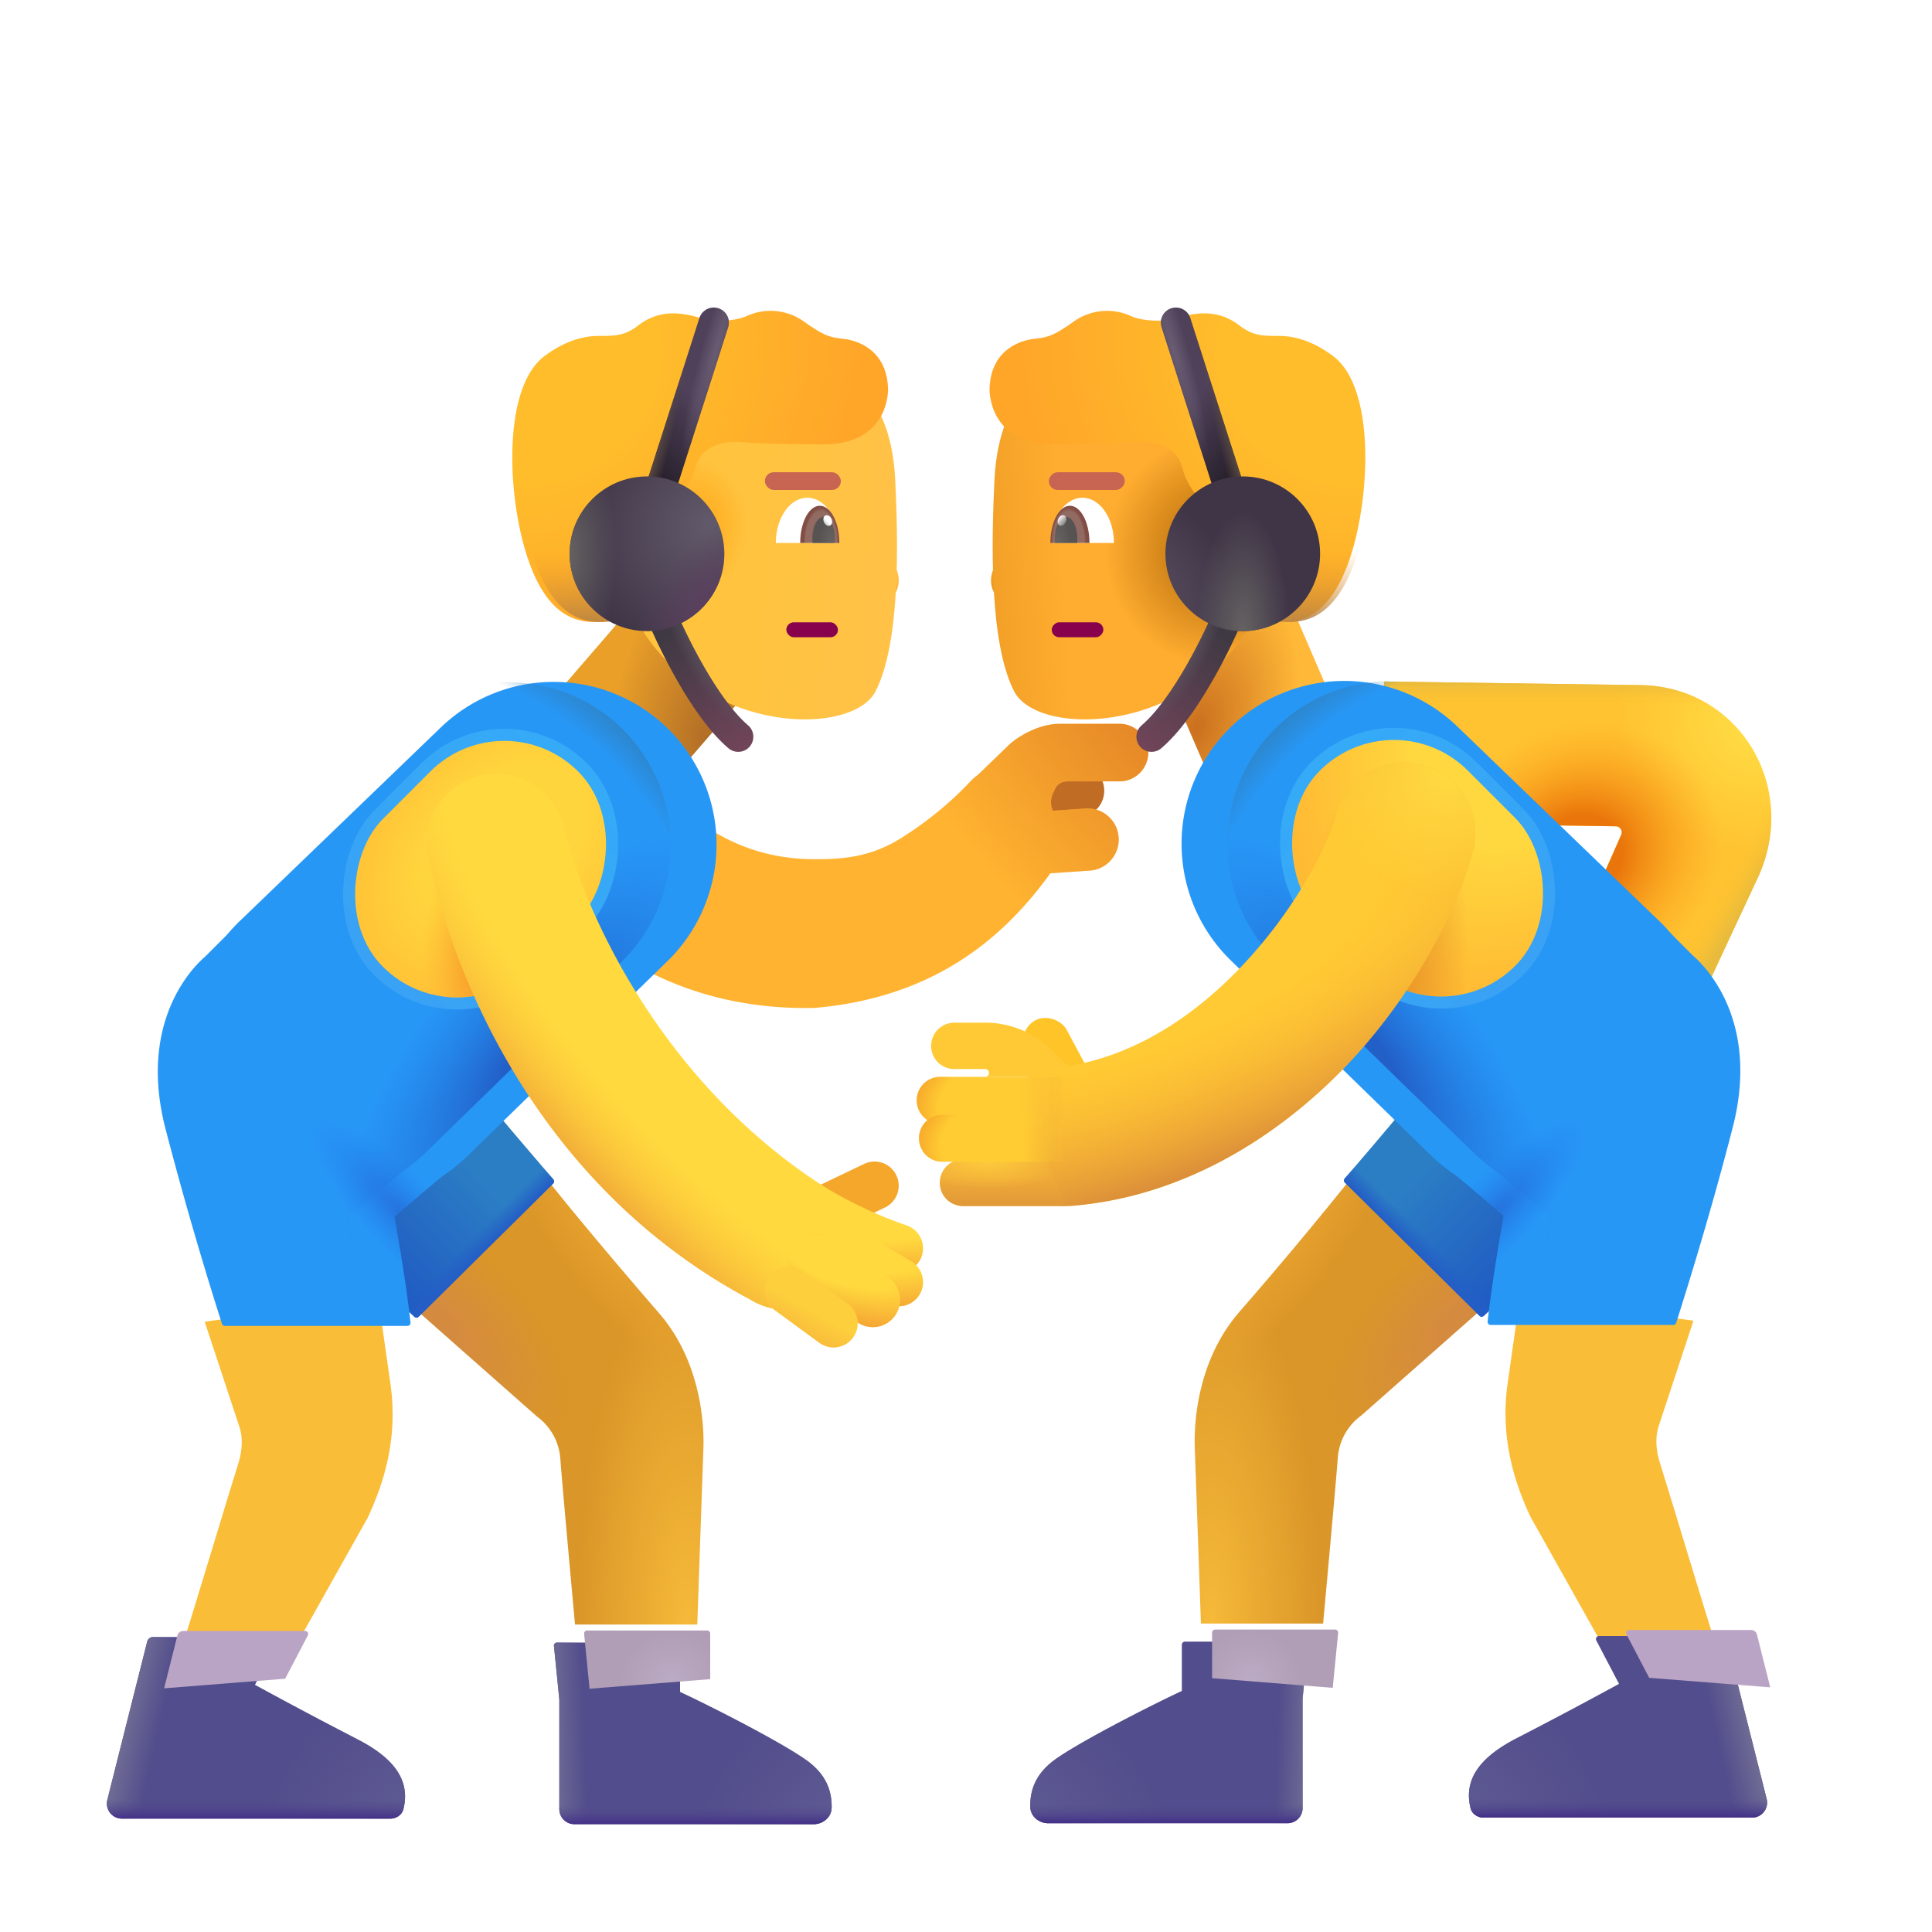 <svg xmlns="http://www.w3.org/2000/svg" fill="none" viewBox="0 0 32 32"><path fill="url(#svg-4059d4bc-1338-458a-85e1-5897ab3a0667-a)" d="M0 0h2.371v3.351H0z" transform="scale(-1 1)rotate(-40.802 8.67 22.575)"/><path fill="url(#svg-43355777-8da0-4cb7-a819-4fc21d8f97e3-b)" d="m11.414 9.632-.218-1.565a.79.79 0 0 0 .218 1.565"/><g filter="url(#svg-ae11d470-4e32-4ab3-8dda-d530c7afb848-c)"><path fill="#C16C25" d="m16.19 12.964-.591.57.297 1.115 1.425-.506-.079-.116a.32.32 0 0 1-.024-.311l.03-.064a.2.2 0 0 1 .186-.118h.419a.437.437 0 1 0 0-.874h-.907c-.332 0-.643.203-.756.304"/></g><g filter="url(#svg-8806f1d8-7d41-41b0-82f6-2341c5447cac-d)"><path fill="#FFB330" d="m15.794 13.137.535-.516c.124-.11.462-.332.824-.332h.989a.476.476 0 1 1 0 .953h-.866a.22.22 0 0 0-.203.129l-.032.07a.34.34 0 0 0-.002.287l.556-.038a.516.516 0 0 1 .071 1.029l-.67.046c-.738 1.026-1.884 2.055-3.901 2.229-2.386.056-3.713-1.182-4.258-1.691a9 9 0 0 0-.212-.192 1.15 1.15 0 1 1 1.47-1.769c.023.02.077-.013.134-.046.064-.038.131-.078.163-.05q.08.07.17.153c.497.455 1.236 1.132 2.533 1.132.39 0 .884-.013 1.408-.336.51-.314.937-.7 1.167-.95a.7.7 0 0 1 .124-.108"/><path fill="url(#svg-a04de504-18f5-47c8-9dfa-da39e76ba3f7-e)" d="m15.794 13.137.535-.516c.124-.11.462-.332.824-.332h.989a.476.476 0 1 1 0 .953h-.866a.22.22 0 0 0-.203.129l-.032.07a.34.34 0 0 0-.002.287l.556-.038a.516.516 0 0 1 .071 1.029l-.67.046c-.738 1.026-1.884 2.055-3.901 2.229-2.386.056-3.713-1.182-4.258-1.691a9 9 0 0 0-.212-.192 1.15 1.15 0 1 1 1.47-1.769c.023.02.077-.013.134-.046.064-.038.131-.078.163-.05q.08.07.17.153c.497.455 1.236 1.132 2.533 1.132.39 0 .884-.013 1.408-.336.51-.314.937-.7 1.167-.95a.7.7 0 0 1 .124-.108"/></g><path fill="url(#svg-e149269d-ddb9-48ac-8b50-fe37dff8c81d-f)" d="m8.892 23.46-2.04-1.804L9.01 19.47c.347.449 1.222 1.496 1.902 2.277.67.77.758 1.77.738 2.262l-.101 2.898H9.524c-.067-.734-.21-2.308-.242-2.726a.95.95 0 0 0-.39-.72"/><path fill="url(#svg-d5e76478-aca7-420e-940d-c235a7dfa037-g)" d="m8.892 23.46-2.04-1.804L9.01 19.47c.347.449 1.222 1.496 1.902 2.277.67.77.758 1.77.738 2.262l-.101 2.898H9.524c-.067-.734-.21-2.308-.242-2.726a.95.95 0 0 0-.39-.72"/><path fill="url(#svg-7c829784-53c2-444c-b8e6-b64012fda678-h)" d="m8.892 23.46-2.04-1.804L9.01 19.47c.347.449 1.222 1.496 1.902 2.277.67.77.758 1.77.738 2.262l-.101 2.898H9.524c-.067-.734-.21-2.308-.242-2.726a.95.95 0 0 0-.39-.72"/><path fill="url(#svg-ef341df6-8025-46f5-99ba-60cbbb37f7cc-i)" d="m6.864 21.811-1.082-1.006-1.148-1.024 3.133-1.906c.243.31 1.015 1.214 1.399 1.66a.05.05 0 0 1-.003.068l-2.23 2.207a.05.05 0 0 1-.069.001"/><path fill="url(#svg-5e4014bc-87a2-47f1-9259-0f03a597bc45-j)" d="m6.864 21.811-1.082-1.006-1.148-1.024 3.133-1.906c.243.31 1.015 1.214 1.399 1.66a.05.05 0 0 1-.003.068l-2.23 2.207a.05.05 0 0 1-.069.001"/><path fill="url(#svg-ab5c1913-4811-4d07-bf0b-baf7edff0101-k)" d="m6.864 21.811-1.082-1.006-1.148-1.024 3.133-1.906c.243.31 1.015 1.214 1.399 1.66a.05.05 0 0 1-.003.068l-2.23 2.207a.05.05 0 0 1-.069.001"/><g filter="url(#svg-13cfd078-e342-42bc-8895-c1c54ae14f0d-l)"><path fill="#FABD38" d="m3.61 23.617-.57-1.726 2.875-.391.203 1.43c.131.918-.125 1.664-.375 2.203l-1.219 2.172H2.657c.245-.771.844-2.77.93-3.032.086-.261.086-.48.023-.656"/></g><g filter="url(#svg-0986e74f-ea14-48cf-a000-2e9471912391-m)"><path fill="#2797F6" d="M6.546 12.054a2.696 2.696 0 0 1 3.752 3.873l-3.262 3.178a2.71 2.71 0 1 1-3.77-3.892z"/></g><g filter="url(#svg-6acc7a80-88a2-4fab-b319-72851d384636-n)"><path fill="#2797F6" d="m2.648 15.844.664-.664 3.68 3.953-1.211 1.015s.193 1.044.268 1.758a.05.05 0 0 1-.05.055H2.974a.05.05 0 0 1-.048-.035 63 63 0 0 1-.937-3.238c-.41-1.592.286-2.519.659-2.844"/><path fill="url(#svg-7608a77c-6e0d-4480-b7ca-351ebb98d13e-o)" d="m2.648 15.844.664-.664 3.68 3.953-1.211 1.015s.193 1.044.268 1.758a.05.05 0 0 1-.05.055H2.974a.05.05 0 0 1-.048-.035 63 63 0 0 1-.937-3.238c-.41-1.592.286-2.519.659-2.844"/></g><path fill="url(#svg-07ab1048-2339-44ff-ad12-5b04ec879332-p)" d="M10.366 12.133a2.697 2.697 0 0 0-3.82-.079L3.311 15.18l-.046.034q-.1.096-.187.2l-.431.43c-.373.325-1.069 1.252-.66 2.844.373 1.447.778 2.733.938 3.238q.006.017.02.027a.05.05 0 0 0 .028.008h3.025a.05.05 0 0 0 .05-.055c-.075-.714-.268-1.758-.268-1.758l.876-.734q.2-.135.379-.309l3.262-3.178a2.696 2.696 0 0 0 .068-3.794"/><path fill="url(#svg-9bb54baf-246b-440d-b8f7-99267c5c7295-q)" d="M10.366 12.133a2.697 2.697 0 0 0-3.82-.079L3.311 15.18l-.046.034q-.1.096-.187.2l-.431.43c-.373.325-1.069 1.252-.66 2.844.373 1.447.778 2.733.938 3.238q.006.017.02.027a.05.05 0 0 0 .028.008h3.025a.05.05 0 0 0 .05-.055c-.075-.714-.268-1.758-.268-1.758l.876-.734q.2-.135.379-.309l3.262-3.178a2.696 2.696 0 0 0 .068-3.794"/><g filter="url(#svg-abbf0b3e-26f0-47df-abc5-19506226612d-r)"><path fill="#524D8C" d="m2.638 26.99-.66 2.62a.25.25 0 0 0 .242.312h4.442c.101 0 .195-.06.22-.159.126-.503-.197-.866-.764-1.157a87 87 0 0 1-1.695-.9l.376-.719a.05.05 0 0 0-.045-.073H2.735a.1.1 0 0 0-.097.076"/><path fill="url(#svg-c5107d15-49bf-4c17-b429-4017d1752332-s)" d="m2.638 26.99-.66 2.62a.25.25 0 0 0 .242.312h4.442c.101 0 .195-.06.22-.159.126-.503-.197-.866-.764-1.157a87 87 0 0 1-1.695-.9l.376-.719a.05.05 0 0 0-.045-.073H2.735a.1.1 0 0 0-.097.076"/><path fill="url(#svg-b4e84fe8-8ebe-4eb6-9a18-1cbb2eaed910-t)" d="m2.638 26.99-.66 2.62a.25.25 0 0 0 .242.312h4.442c.101 0 .195-.06.22-.159.126-.503-.197-.866-.764-1.157a87 87 0 0 1-1.695-.9l.376-.719a.05.05 0 0 0-.045-.073H2.735a.1.1 0 0 0-.097.076"/><path fill="url(#svg-2444ef01-7a9a-4bf3-8f8e-77cc414e8703-u)" d="m2.638 26.99-.66 2.62a.25.25 0 0 0 .242.312h4.442c.101 0 .195-.06.22-.159.126-.503-.197-.866-.764-1.157a87 87 0 0 1-1.695-.9l.376-.719a.05.05 0 0 0-.045-.073H2.735a.1.1 0 0 0-.097.076"/></g><g filter="url(#svg-79033cfb-04d7-4456-9ce7-8e1ee5dadd2d-v)"><path fill="#BAA4C5" d="m4.423 27.705.376-.718a.05.05 0 0 0-.045-.073H2.735a.1.1 0 0 0-.097.076l-.22.874z"/></g><g filter="url(#svg-cd949efd-a369-4c86-86b6-c51ec178c126-w)"><path fill="#524D8C" d="m9.564 27.851-.089-.89a.05.05 0 0 1 .05-.055h1.989a.05.05 0 0 1 .05.05v.767c.558.261 1.626.807 2.074 1.117.377.261.44.563.437.801-.002.155-.142.273-.297.273H9.814a.25.25 0 0 1-.25-.25z"/><path fill="url(#svg-ab90c586-b015-47be-8c54-66d47b91ed45-x)" d="m9.564 27.851-.089-.89a.05.05 0 0 1 .05-.055h1.989a.05.05 0 0 1 .05.05v.767c.558.261 1.626.807 2.074 1.117.377.261.44.563.437.801-.002.155-.142.273-.297.273H9.814a.25.25 0 0 1-.25-.25z"/><path fill="url(#svg-28bfe6c8-b179-4125-9b82-e2a13f56b9b0-y)" d="m9.564 27.851-.089-.89a.05.05 0 0 1 .05-.055h1.989a.05.05 0 0 1 .05.05v.767c.558.261 1.626.807 2.074 1.117.377.261.44.563.437.801-.002.155-.142.273-.297.273H9.814a.25.25 0 0 1-.25-.25z"/><path fill="url(#svg-4ad1e4d0-5a1b-4ee2-b1c8-de7696466bb9-z)" d="m9.564 27.851-.089-.89a.05.05 0 0 1 .05-.055h1.989a.05.05 0 0 1 .05.05v.767c.558.261 1.626.807 2.074 1.117.377.261.44.563.437.801-.002.155-.142.273-.297.273H9.814a.25.25 0 0 1-.25-.25z"/></g><g filter="url(#svg-c0900dd1-2fcd-4601-8131-d357f55f410a-A)"><path fill="url(#svg-6359939a-da44-4112-9519-92ad6e69b2d5-B)" d="M11.563 27.712v-.756a.05.05 0 0 0-.05-.05H9.525a.05.05 0 0 0-.05.055l.088.89v.02z"/></g><g filter="url(#svg-67d1fc64-c30e-4fe0-b1a7-45afed861377-C)"><rect width="3.464" height="4.574" x="8.352" y="11.554" stroke="url(#svg-3260826b-d7f5-4050-8d24-122967149d27-D)" stroke-width=".4" rx="1.732" transform="rotate(45 8.352 11.554)"/></g><rect width="3.464" height="4.574" x="8.352" y="11.554" fill="url(#svg-1c5c8492-f336-4fb2-8115-b006df497968-E)" rx="1.732" transform="rotate(45 8.352 11.554)"/><rect width="3.464" height="4.574" x="8.352" y="11.554" fill="url(#svg-0ac69094-f8b9-432b-97f0-b43f9f25e287-F)" rx="1.732" transform="rotate(45 8.352 11.554)"/><g filter="url(#svg-09f14a8b-9a9a-42b0-aab3-499e6b07070f-G)"><path fill="#F4A72A" fill-rule="evenodd" d="M14.846 19.616a.4.4 0 0 1-.188.534l-.996.476a.4.4 0 0 1-.345-.721l.996-.477a.4.4 0 0 1 .533.188" clip-rule="evenodd"/></g><path fill="#FFD93E" fill-rule="evenodd" d="M7.949 12.851a1.15 1.15 0 0 1 1.388.847c.33 1.361 1.57 4.161 4.242 5.911.54.336.765 1.006.43 1.545a1.15 1.15 0 0 1-1.584.37c-3.291-1.75-4.815-4.977-5.323-7.284a1.15 1.15 0 0 1 .847-1.389" clip-rule="evenodd"/><path fill="url(#svg-86b496d5-2be1-4199-9be0-1d56c9ddd28f-H)" fill-rule="evenodd" d="M7.949 12.851a1.15 1.15 0 0 1 1.388.847c.33 1.361 1.57 4.161 4.242 5.911.54.336.765 1.006.43 1.545a1.15 1.15 0 0 1-1.584.37c-3.291-1.75-4.815-4.977-5.323-7.284a1.15 1.15 0 0 1 .847-1.389" clip-rule="evenodd"/><path fill="#FFD93E" fill-rule="evenodd" d="M13.093 19.785a.4.4 0 0 1 .549-.135c.405.245.86.47 1.376.647a.4.4 0 1 1-.26.757 8 8 0 0 1-1.53-.72.4.4 0 0 1-.135-.549" clip-rule="evenodd"/><path fill="url(#svg-3f9b64a0-d043-4ef5-98be-b6b041b7a8de-I)" fill-rule="evenodd" d="M13.093 19.785a.4.4 0 0 1 .549-.135c.405.245.86.47 1.376.647a.4.4 0 1 1-.26.757 8 8 0 0 1-1.53-.72.4.4 0 0 1-.135-.549" clip-rule="evenodd"/><path fill="#FFD93E" fill-rule="evenodd" d="M13.328 20.317a.4.4 0 0 1 .548-.142l1.215.715a.4.4 0 0 1-.406.69l-1.215-.716a.4.4 0 0 1-.142-.547" clip-rule="evenodd"/><path fill="url(#svg-43916d56-cfc6-4dec-84cf-82cd6afb1e17-J)" fill-rule="evenodd" d="M13.328 20.317a.4.4 0 0 1 .548-.142l1.215.715a.4.4 0 0 1-.406.69l-1.215-.716a.4.4 0 0 1-.142-.547" clip-rule="evenodd"/><path fill="#FFD93E" fill-rule="evenodd" d="M13.112 20.623a.45.45 0 0 1 .625-.121l.973.656a.45.45 0 1 1-.504.746l-.973-.656a.45.45 0 0 1-.12-.625" clip-rule="evenodd"/><path fill="url(#svg-83f20640-ed8f-49a4-b685-09ddc568c007-K)" fill-rule="evenodd" d="M13.112 20.623a.45.45 0 0 1 .625-.121l.973.656a.45.45 0 1 1-.504.746l-.973-.656a.45.45 0 0 1-.12-.625" clip-rule="evenodd"/><path fill="#FECF3D" fill-rule="evenodd" d="M12.745 21.139a.4.4 0 0 1 .559-.087l.746.547a.4.4 0 0 1-.473.645l-.746-.546a.4.4 0 0 1-.086-.56" clip-rule="evenodd"/><path fill="url(#svg-b1233fbd-3cbe-4118-9a04-48e519c937ba-L)" fill-rule="evenodd" d="M12.745 21.139a.4.4 0 0 1 .559-.087l.746.547a.4.4 0 0 1-.473.645l-.746-.546a.4.4 0 0 1-.086-.56" clip-rule="evenodd"/><path fill="url(#svg-c75449bf-90de-4bf0-8eaf-51c2bafae418-M)" fill-rule="evenodd" d="M26.853 13.826a.1.1 0 0 0-.09-.14l-3.874-.058.035-2.34 4.25.06c1.654.024 2.654 1.726 1.92 3.234l-1.187 2.545-2.061-1.02z" clip-rule="evenodd"/><path fill="url(#svg-1354b57c-faba-4299-9fb2-7bda5da72fb0-N)" fill-rule="evenodd" d="M26.853 13.826a.1.1 0 0 0-.09-.14l-3.874-.058.035-2.34 4.25.06c1.654.024 2.654 1.726 1.92 3.234l-1.187 2.545-2.061-1.02z" clip-rule="evenodd"/><path fill="url(#svg-c31b7da5-2df7-46ea-bb2f-d0799dd963af-O)" fill-rule="evenodd" d="M26.853 13.826a.1.1 0 0 0-.09-.14l-3.874-.058.035-2.34 4.25.06c1.654.024 2.654 1.726 1.92 3.234l-1.187 2.545-2.061-1.02z" clip-rule="evenodd"/><path fill="url(#svg-74075ef4-cd6e-439c-8c38-158ccb9e7785-P)" fill-rule="evenodd" d="M26.853 13.826a.1.1 0 0 0-.09-.14l-3.874-.058.035-2.34 4.25.06c1.654.024 2.654 1.726 1.92 3.234l-1.187 2.545-2.061-1.02z" clip-rule="evenodd"/><g filter="url(#svg-cd2e76ef-f38a-4164-9024-592bb47dd0ad-Q)"><rect width=".764" height="1.4" x="16.813" y="17.229" fill="#FFC427" rx=".382" transform="rotate(-28.166 16.813 17.229)"/></g><path fill="url(#svg-37c0fe41-fd44-47ae-b109-a53c96f30498-R)" d="M19.035 10.561h2.371v3.351h-2.371z" transform="rotate(-23.31 19.035 10.56)"/><path fill="url(#svg-be2f81c0-7682-464f-a11b-12f19812f21c-S)" d="m22.547 23.445 2.04-1.804-2.157-2.188a69 69 0 0 1-1.902 2.278c-.67.77-.758 1.769-.738 2.261l.101 2.899h2.024c.067-.735.21-2.308.242-2.727a.95.95 0 0 1 .39-.719"/><path fill="url(#svg-189fe676-31b6-48b6-acac-dc81cbf2c294-T)" d="m22.547 23.445 2.04-1.804-2.157-2.188a69 69 0 0 1-1.902 2.278c-.67.77-.758 1.769-.738 2.261l.101 2.899h2.024c.067-.735.21-2.308.242-2.727a.95.95 0 0 1 .39-.719"/><path fill="url(#svg-2429bdf7-bca1-4a09-96c4-437a65659115-U)" d="m22.547 23.445 2.04-1.804-2.157-2.188a69 69 0 0 1-1.902 2.278c-.67.77-.758 1.769-.738 2.261l.101 2.899h2.024c.067-.735.21-2.308.242-2.727a.95.95 0 0 1 .39-.719"/><path fill="url(#svg-690fb211-f085-4790-8952-70181fdbea46-V)" d="m24.575 21.796 1.082-1.007 1.148-1.023-3.133-1.907a79 79 0 0 1-1.399 1.66.05.05 0 0 0 .003.069l2.23 2.206a.05.05 0 0 0 .069.002"/><path fill="url(#svg-84405e41-b5e6-4b18-8443-ac4f6e8b5042-W)" d="m24.575 21.796 1.082-1.007 1.148-1.023-3.133-1.907a79 79 0 0 1-1.399 1.66.05.05 0 0 0 .003.069l2.23 2.206a.05.05 0 0 0 .069.002"/><path fill="url(#svg-88b68383-6fe7-4cf9-9555-a40de9885027-X)" d="m24.575 21.796 1.082-1.007 1.148-1.023-3.133-1.907a79 79 0 0 1-1.399 1.66.05.05 0 0 0 .003.069l2.23 2.206a.05.05 0 0 0 .069.002"/><g filter="url(#svg-082899ba-844b-4684-a607-fa2f41e05b4f-Y)"><path fill="#FABD38" d="m27.829 23.602.57-1.727-2.875-.39-.203 1.43c-.131.918.125 1.663.375 2.202l1.219 2.172h1.867c-.245-.77-.844-2.77-.93-3.031s-.086-.48-.023-.656"/></g><g filter="url(#svg-31a674ab-0c2f-4167-aef3-1b4a11b64353-Z)"><path fill="#2797F6" d="M24.893 12.038a2.696 2.696 0 0 0-3.752 3.874l3.262 3.177a2.71 2.71 0 1 0 3.77-3.891z"/></g><g filter="url(#svg-7a6d743d-f602-4636-b52e-fe175395f252-aa)"><path fill="#2797F6" d="m28.791 15.828-.664-.664-3.68 3.953 1.211 1.016s-.193 1.043-.268 1.758a.05.05 0 0 0 .05.054h3.025a.05.05 0 0 0 .048-.034c.16-.506.565-1.792.937-3.24.41-1.591-.286-2.517-.659-2.843"/><path fill="url(#svg-c13530ba-b263-47dc-aa15-27e525349e07-ab)" d="m28.791 15.828-.664-.664-3.68 3.953 1.211 1.016s-.193 1.043-.268 1.758a.05.05 0 0 0 .05.054h3.025a.05.05 0 0 0 .048-.034c.16-.506.565-1.792.937-3.24.41-1.591-.286-2.517-.659-2.843"/></g><path fill="url(#svg-980072a9-9fdf-477a-84ae-46d2371871ce-ac)" d="M21.073 12.118a2.697 2.697 0 0 1 3.82-.08l3.234 3.126.046.034q.1.096.188.2l.43.43c.373.326 1.069 1.252.66 2.844a63 63 0 0 1-.938 3.239.05.05 0 0 1-.02.026.1.1 0 0 1-.027.008H25.44a.05.05 0 0 1-.05-.054c.075-.715.268-1.758.268-1.758l-.876-.735a2.7 2.7 0 0 1-.379-.309l-3.262-3.177a2.696 2.696 0 0 1-.068-3.794"/><path fill="url(#svg-ecad1fe7-2ec6-4534-9776-3677538fb5dc-ad)" d="M21.073 12.118a2.697 2.697 0 0 1 3.82-.08l3.234 3.126.046.034q.1.096.188.2l.43.43c.373.326 1.069 1.252.66 2.844a63 63 0 0 1-.938 3.239.05.05 0 0 1-.02.026.1.1 0 0 1-.027.008H25.44a.05.05 0 0 1-.05-.054c.075-.715.268-1.758.268-1.758l-.876-.735a2.7 2.7 0 0 1-.379-.309l-3.262-3.177a2.696 2.696 0 0 1-.068-3.794"/><g filter="url(#svg-789092f8-3f7a-4081-90eb-fd08436aecd2-ae)"><path fill="#524D8C" d="m28.8 26.974.661 2.621a.25.25 0 0 1-.242.311h-4.442c-.101 0-.196-.06-.22-.158-.126-.504.197-.866.764-1.158a87 87 0 0 0 1.695-.9l-.376-.718a.05.05 0 0 1 .044-.074h2.02a.1.1 0 0 1 .097.076"/><path fill="url(#svg-3ffb36b5-48d3-467e-9b13-ec14ced0443e-af)" d="m28.8 26.974.661 2.621a.25.25 0 0 1-.242.311h-4.442c-.101 0-.196-.06-.22-.158-.126-.504.197-.866.764-1.158a87 87 0 0 0 1.695-.9l-.376-.718a.05.05 0 0 1 .044-.074h2.02a.1.1 0 0 1 .097.076"/><path fill="url(#svg-36bc2750-f924-472f-8682-479ea8fc6f2b-ag)" d="m28.8 26.974.661 2.621a.25.25 0 0 1-.242.311h-4.442c-.101 0-.196-.06-.22-.158-.126-.504.197-.866.764-1.158a87 87 0 0 0 1.695-.9l-.376-.718a.05.05 0 0 1 .044-.074h2.02a.1.1 0 0 1 .097.076"/><path fill="url(#svg-e389b770-76aa-49ab-8d57-c28ae499ff08-ah)" d="m28.8 26.974.661 2.621a.25.25 0 0 1-.242.311h-4.442c-.101 0-.196-.06-.22-.158-.126-.504.197-.866.764-1.158a87 87 0 0 0 1.695-.9l-.376-.718a.05.05 0 0 1 .044-.074h2.02a.1.1 0 0 1 .097.076"/></g><g filter="url(#svg-c75c2936-9742-40dd-aca4-81e33112815f-ai)"><path fill="#BAA4C5" d="m27.016 27.69-.376-.718a.05.05 0 0 1 .045-.074h2.019a.1.1 0 0 1 .097.076l.22.874z"/></g><g filter="url(#svg-7e662d7a-f767-4513-bd4f-9cd3cfcd4b9b-aj)"><path fill="#524D8C" d="m21.875 27.836.089-.89a.05.05 0 0 0-.05-.055h-1.989a.05.05 0 0 0-.05.05v.766c-.558.262-1.626.807-2.074 1.117-.377.261-.44.563-.437.801.002.156.142.273.297.273h3.964a.25.25 0 0 0 .25-.25z"/><path fill="url(#svg-59929fa7-ad45-445b-a44d-bbee79914c74-ak)" d="m21.875 27.836.089-.89a.05.05 0 0 0-.05-.055h-1.989a.05.05 0 0 0-.05.05v.766c-.558.262-1.626.807-2.074 1.117-.377.261-.44.563-.437.801.002.156.142.273.297.273h3.964a.25.25 0 0 0 .25-.25z"/><path fill="url(#svg-6b5d158d-afce-46b9-8c32-2a8e2a078ced-al)" d="m21.875 27.836.089-.89a.05.05 0 0 0-.05-.055h-1.989a.05.05 0 0 0-.05.05v.766c-.558.262-1.626.807-2.074 1.117-.377.261-.44.563-.437.801.002.156.142.273.297.273h3.964a.25.25 0 0 0 .25-.25z"/><path fill="url(#svg-3cabd88b-1315-4b76-b02f-6608a8a9570e-am)" d="m21.875 27.836.089-.89a.05.05 0 0 0-.05-.055h-1.989a.05.05 0 0 0-.05.05v.766c-.558.262-1.626.807-2.074 1.117-.377.261-.44.563-.437.801.002.156.142.273.297.273h3.964a.25.25 0 0 0 .25-.25z"/></g><g filter="url(#svg-a873d2ab-c47f-4019-85ee-5db3f0089212-an)"><path fill="url(#svg-9216e15b-2c20-4d00-8077-367fe360a940-ao)" d="M19.876 27.696v-.755a.05.05 0 0 1 .05-.05h1.988a.05.05 0 0 1 .05.055l-.088.89v.02z"/></g><g filter="url(#svg-168df5ae-64fb-411c-9dbf-cff58eda78ba-ap)"><rect width="3.464" height="4.574" stroke="url(#svg-235a2aa6-f8a4-4377-b9aa-fefb6a41e6bd-aq)" stroke-width=".4" rx="1.732" transform="scale(-1 1)rotate(45 -25.472 -22.099)"/></g><rect width="3.464" height="4.574" fill="url(#svg-fb7e6432-fc94-42c0-a246-9229701b4efa-ar)" rx="1.732" transform="scale(-1 1)rotate(45 -25.472 -22.099)"/><rect width="3.464" height="4.574" fill="url(#svg-97d95391-776b-4a87-bfc1-f742142cfcd2-as)" rx="1.732" transform="scale(-1 1)rotate(45 -25.472 -22.099)"/><path fill="#FFCA33" fill-rule="evenodd" d="M23.565 12.67c.627.167 1 .81.832 1.438-.25.937-.944 2.3-2.01 3.45-1.076 1.157-2.671 2.248-4.616 2.413a1.175 1.175 0 0 1-1.27-1.071c-.055-.647.363-1.162 1.01-1.217 1.207-.141 2.262-.825 3.112-1.74.86-.925 1.371-1.944 1.503-2.44.168-.627.811-1 1.438-.833" clip-rule="evenodd"/><path fill="url(#svg-b5e966ee-5297-4b1f-b1ea-15316759d437-at)" fill-rule="evenodd" d="M23.565 12.67c.627.167 1 .81.832 1.438-.25.937-.944 2.3-2.01 3.45-1.076 1.157-2.671 2.248-4.616 2.413a1.175 1.175 0 0 1-1.27-1.071c-.055-.647.363-1.162 1.01-1.217 1.207-.141 2.262-.825 3.112-1.74.86-.925 1.371-1.944 1.503-2.44.168-.627.811-1 1.438-.833" clip-rule="evenodd"/><path fill="url(#svg-07bf9ee6-0d29-42dc-a87d-fc480c2dabab-au)" fill-rule="evenodd" d="M23.565 12.67c.627.167 1 .81.832 1.438-.25.937-.944 2.3-2.01 3.45-1.076 1.157-2.671 2.248-4.616 2.413a1.175 1.175 0 0 1-1.27-1.071c-.055-.647.363-1.162 1.01-1.217 1.207-.141 2.262-.825 3.112-1.74.86-.925 1.371-1.944 1.503-2.44.168-.627.811-1 1.438-.833" clip-rule="evenodd"/><path fill="url(#svg-240b8dc7-f520-4fb2-8a29-a15365f0a1b9-av)" d="M15.184 18.226a.39.39 0 0 1 .39-.39h2.031v.78h-2.031a.39.39 0 0 1-.39-.39"/><path fill="url(#svg-c67705d3-f644-4822-9fc3-6e22a655d6ac-aw)" d="M15.184 18.226a.39.39 0 0 1 .39-.39h2.031v.78h-2.031a.39.39 0 0 1-.39-.39"/><path fill="#EFAA37" d="M15.566 19.59c0-.212.172-.385.385-.385h1.386l.307.77h-1.693a.385.385 0 0 1-.385-.385"/><path fill="url(#svg-74a3064f-c20d-4d8e-b376-44c8009e92bf-ax)" d="M15.566 19.59c0-.212.172-.385.385-.385h1.386l.307.77h-1.693a.385.385 0 0 1-.385-.385"/><path fill="url(#svg-467e0fbd-d81a-41a7-90e9-3f787fc3f013-ay)" d="M15.566 19.59c0-.212.172-.385.385-.385h1.386l.307.77h-1.693a.385.385 0 0 1-.385-.385"/><path fill="url(#svg-67e48439-5638-49f7-9d59-e1765ddee6c2-az)" d="M15.222 18.853c0-.215.172-.39.384-.39h2v.78h-2a.387.387 0 0 1-.384-.39"/><path fill="url(#svg-4bab409f-c5a7-484b-b6fa-f5e5b566d6ee-aA)" d="M15.222 18.853c0-.215.172-.39.384-.39h2v.78h-2a.387.387 0 0 1-.384-.39"/><path fill="#FFC936" d="M15.806 16.939a.384.384 0 1 0 0 .768h.518a.065.065 0 0 1 0 .129h1.157v-.13h.254l-.309-.308a1.57 1.57 0 0 0-1.109-.46z"/><path fill="url(#svg-49915328-86b4-4efc-937b-643d2331f80f-aB)" d="M14.665 9.173a1.06 1.06 0 0 1-.273-.483h-.19v1.189c.227.144.552.121.648-.095.083-.186.021-.417-.185-.611"/><g filter="url(#svg-d266533b-989b-4aa8-a4f3-ea75a934b8dc-aC)"><path fill="url(#svg-1211152f-9490-411d-b321-35514d67ccbc-aD)" d="M14.428 8.154c-.04-.846-.315-1.254-.444-1.373h-3.943l-.066 3.342c.915 2.242 3.71 2.338 4.127 1.527.418-.81.373-2.516.326-3.496"/><path fill="url(#svg-7e926af1-7ae7-43fb-a366-c842a5a118cf-aE)" d="M14.428 8.154c-.04-.846-.315-1.254-.444-1.373h-3.943l-.066 3.342c.915 2.242 3.71 2.338 4.127 1.527.418-.81.373-2.516.326-3.496"/></g><g filter="url(#svg-438181e8-3d21-43b7-bd27-5c21714b3066-aF)"><path fill="url(#svg-78104f5e-8f91-47e0-9ab2-da3217f68407-aG)" d="M13.753 7.359c.693 0 1.023-.392 1.056-.883 0-.694-.53-.84-.734-.863-.232-.025-.322-.05-.644-.276a.95.95 0 0 0-.962-.103c-.157.074-.503.111-.751.037-.413-.124-.735-.12-1.052.123-.221.17-.384.17-.648.17-.363 0-.672.162-.904.338-.695.526-.615 2.332-.272 3.347.327.971.82 1.085 1.233 1.048.497-.044.624-.42.698-.734.06-.251.212-.837.28-1.098.144-.066.456-.3.562-.71.105-.41.52-.456.8-.43.171.017.644.034 1.338.034"/></g><path fill="url(#svg-f71127f4-8019-495f-9c68-a2557e237bfe-aH)" d="M13.753 7.359c.693 0 1.023-.392 1.056-.883 0-.694-.53-.84-.734-.863-.232-.025-.322-.05-.644-.276a.95.95 0 0 0-.962-.103c-.157.074-.503.111-.751.037-.413-.124-.735-.12-1.052.123-.221.17-.384.17-.648.17-.363 0-.672.162-.904.338-.695.526-.615 2.332-.272 3.347.327.971.82 1.085 1.233 1.048.497-.044.624-.42.698-.734.06-.251.212-.837.28-1.098.144-.066.456-.3.562-.71.105-.41.52-.456.8-.43.171.017.644.034 1.338.034"/><path fill="url(#svg-4b24f7cd-9ae1-4790-a790-552be271413a-aI)" d="m11.5 9.69-.21-1.52a.768.768 0 0 0 .21 1.52"/><path fill="#fff" d="M13.893 8.993H12.85c0-.414.234-.749.522-.749s.522.335.522.75"/><path fill="url(#svg-60dd5bdb-a793-42bb-8935-b8e9b161f7ec-aJ)" d="M13.254 8.993V8.99c0-.338.145-.613.324-.613s.324.275.324.613v.004z"/><path fill="url(#svg-dd7072fd-c262-41da-a59a-ef40fbee82d8-aK)" d="M13.46 8.992a1 1 0 0 1-.004-.076c0-.196.083-.354.186-.354.102 0 .185.159.185.354a1 1 0 0 1-.004.076z"/><ellipse fill="url(#svg-c7aa536a-adde-4e12-a58c-c26b9424179c-aL)" rx=".068" ry=".092" transform="scale(-1 1)rotate(24.61 -26.617 -27.116)"/><path fill="url(#svg-2d3a0b83-16f2-49ee-8dfb-2282cbf92d1a-aM)" fill-rule="evenodd" d="M11.898 5.106a.25.25 0 0 1 .162.314l-.95 2.969a.25.25 0 0 1-.476-.153l.95-2.968a.25.25 0 0 1 .314-.162" clip-rule="evenodd"/><path fill="url(#svg-3fab6ab7-1cf5-4b37-86da-f6922babd4c7-aN)" fill-rule="evenodd" d="M11.898 5.106a.25.25 0 0 1 .162.314l-.95 2.969a.25.25 0 0 1-.476-.153l.95-2.968a.25.25 0 0 1 .314-.162" clip-rule="evenodd"/><path fill="url(#svg-9396e847-72ac-4a46-86f7-485f335326b0-aO)" fill-rule="evenodd" d="M11.898 5.106a.25.25 0 0 1 .162.314l-.95 2.969a.25.25 0 0 1-.476-.153l.95-2.968a.25.25 0 0 1 .314-.162" clip-rule="evenodd"/><path fill="url(#svg-87ef0713-2bb3-4bfa-ac6a-9d360729bd88-aP)" fill-rule="evenodd" d="M10.821 9.862a.25.25 0 0 1 .326.138c.1.247.284.645.51 1.038.23.399.489.767.733.975a.25.25 0 0 1-.325.38c-.312-.266-.605-.697-.84-1.106a10 10 0 0 1-.541-1.1.25.25 0 0 1 .137-.325" clip-rule="evenodd"/><path fill="url(#svg-0e6cbfac-f1e0-4aac-92c2-49aaba603a85-aQ)" fill-rule="evenodd" d="M10.821 9.862a.25.25 0 0 1 .326.138c.1.247.284.645.51 1.038.23.399.489.767.733.975a.25.25 0 0 1-.325.38c-.312-.266-.605-.697-.84-1.106a10 10 0 0 1-.541-1.1.25.25 0 0 1 .137-.325" clip-rule="evenodd"/><circle cx="10.716" cy="9.172" r="1.281" fill="url(#svg-20e03175-6f70-4c22-b7a1-6c51c77b5ad2-aR)"/><circle cx="10.716" cy="9.172" r="1.281" fill="url(#svg-1bbb8b96-d7ed-48e1-b603-1989d66538c0-aS)"/><circle cx="10.716" cy="9.172" r="1.281" fill="url(#svg-4dd5b93f-f370-4aab-a166-21d4ac96d2bd-aT)"/><g filter="url(#svg-591682c4-6018-47dd-ab0a-b42420501d6c-aU)"><rect width="1.258" height=".293" x="12.669" y="7.922" fill="#C76452" rx=".146"/></g><rect width=".855" height=".248" x="13.024" y="10.307" fill="#87014D" rx=".124"/><path fill="url(#svg-f156e0e9-b985-4fb0-9ec4-81e77ab8d894-aV)" d="m19.886 9.632.217-1.565a.79.79 0 0 1-.217 1.565"/><path fill="url(#svg-cfd78ed2-373e-414d-af12-ec3498e1604c-aW)" d="M16.635 9.173a1.06 1.06 0 0 0 .273-.483h.19v1.189c-.228.144-.552.121-.648-.095-.083-.186-.021-.417.185-.611"/><g filter="url(#svg-54baf7dc-0bb9-4516-8472-e30463572ada-aX)"><path fill="url(#svg-785dad70-e7ec-4768-bc00-4072cbe0a1fa-aY)" d="M16.871 8.154c.04-.846.315-1.254.444-1.373h3.943l.066 3.342c-.915 2.242-3.71 2.338-4.127 1.527-.417-.81-.373-2.516-.326-3.496"/><path fill="url(#svg-ff50d839-71cc-49b3-b3ff-7a218d5d4bc1-aZ)" d="M16.871 8.154c.04-.846.315-1.254.444-1.373h3.943l.066 3.342c-.915 2.242-3.71 2.338-4.127 1.527-.417-.81-.373-2.516-.326-3.496"/><path fill="url(#svg-4431b356-8e87-41ef-b01c-957d3a3397c1-ba)" d="M16.871 8.154c.04-.846.315-1.254.444-1.373h3.943l.066 3.342c-.915 2.242-3.71 2.338-4.127 1.527-.417-.81-.373-2.516-.326-3.496"/></g><g filter="url(#svg-813c7106-9f43-4606-af6b-1917b7b10185-bb)"><path fill="url(#svg-111ac652-c685-44ce-9092-5df3723e1c7a-bc)" d="M17.547 7.359c-.694 0-1.024-.392-1.057-.883 0-.694.53-.84.735-.863.23-.025.322-.05.644-.276a.95.95 0 0 1 .961-.103c.157.074.504.111.751.037.413-.124.735-.12 1.053.123.22.17.383.17.648.17.363 0 .671.162.903.338.695.526.615 2.332.273 3.347-.328.971-.821 1.085-1.234 1.048-.497-.044-.623-.42-.698-.734a67 67 0 0 0-.28-1.098 1.13 1.13 0 0 1-.561-.71c-.106-.41-.52-.456-.801-.43-.17.017-.644.034-1.337.034"/></g><path fill="url(#svg-9789866d-f2f5-443d-b0f2-ec82a21126c7-bd)" d="M17.547 7.359c-.694 0-1.024-.392-1.057-.883 0-.694.53-.84.735-.863.23-.025.322-.05.644-.276a.95.95 0 0 1 .961-.103c.157.074.504.111.751.037.413-.124.735-.12 1.053.123.22.17.383.17.648.17.363 0 .671.162.903.338.695.526.615 2.332.273 3.347-.328.971-.821 1.085-1.234 1.048-.497-.044-.623-.42-.698-.734a67 67 0 0 0-.28-1.098 1.13 1.13 0 0 1-.561-.71c-.106-.41-.52-.456-.801-.43-.17.017-.644.034-1.337.034"/><path fill="url(#svg-a51eacf7-38b7-4857-a748-070b820c7002-be)" d="m19.799 9.69.21-1.52a.768.768 0 0 1-.21 1.52"/><path fill="#fff" d="M17.406 8.993h1.044c0-.414-.233-.749-.522-.749-.288 0-.522.335-.522.75"/><path fill="url(#svg-b33d8a56-1a6c-47ed-a08f-fbe04c495d40-bf)" d="M18.045 8.993V8.99c0-.338-.145-.613-.324-.613-.178 0-.323.275-.323.613v.004z"/><path fill="url(#svg-48dc324d-89e4-4d9c-ac09-109582057c16-bg)" d="M17.84 8.992a1 1 0 0 0 .003-.076c0-.196-.083-.354-.185-.354s-.185.159-.185.354a1 1 0 0 0 .004.076z"/><ellipse cx="17.59" cy="8.621" fill="url(#svg-1ba88390-203d-482d-bed9-0514e0a817dd-bh)" rx=".068" ry=".092" transform="rotate(24.61 17.59 8.621)"/><path fill="url(#svg-25730737-03d8-48a3-8eb4-7002dcc4af05-bi)" fill-rule="evenodd" d="M19.402 5.106a.25.25 0 0 0-.162.314l.95 2.969a.25.25 0 0 0 .476-.153l-.95-2.968a.25.25 0 0 0-.314-.162" clip-rule="evenodd"/><path fill="url(#svg-c25c31af-b6fc-4263-a5e9-e8a0869013aa-bj)" fill-rule="evenodd" d="M19.402 5.106a.25.25 0 0 0-.162.314l.95 2.969a.25.25 0 0 0 .476-.153l-.95-2.968a.25.25 0 0 0-.314-.162" clip-rule="evenodd"/><path fill="url(#svg-53fb4f6d-1c63-4944-bf60-d63b0346972b-bk)" fill-rule="evenodd" d="M19.402 5.106a.25.25 0 0 0-.162.314l.95 2.969a.25.25 0 0 0 .476-.153l-.95-2.968a.25.25 0 0 0-.314-.162" clip-rule="evenodd"/><path fill="url(#svg-854dc219-35dd-466f-a381-3d34ec640f81-bl)" fill-rule="evenodd" d="M20.479 9.862a.25.25 0 0 0-.326.138c-.1.247-.284.645-.51 1.038-.23.399-.489.767-.733.975a.25.25 0 1 0 .325.38c.312-.266.605-.697.84-1.106.24-.414.433-.833.541-1.1a.25.25 0 0 0-.137-.325" clip-rule="evenodd"/><path fill="url(#svg-fcb9502f-3157-4aef-a137-af853189e644-bm)" fill-rule="evenodd" d="M20.479 9.862a.25.25 0 0 0-.326.138c-.1.247-.284.645-.51 1.038-.23.399-.489.767-.733.975a.25.25 0 1 0 .325.38c.312-.266.605-.697.84-1.106.24-.414.433-.833.541-1.1a.25.25 0 0 0-.137-.325" clip-rule="evenodd"/><circle r="1.281" fill="url(#svg-105be1ae-d597-44f7-bb23-b631cf599ffa-bn)" transform="matrix(-1 0 0 1 20.584 9.172)"/><circle r="1.281" fill="url(#svg-1b2e4b93-b492-44e8-9f40-05ffd256ddf1-bo)" transform="matrix(-1 0 0 1 20.584 9.172)"/><circle r="1.281" fill="url(#svg-9e8e9fe8-bf04-4461-8acf-c533eebe51f7-bp)" transform="matrix(-1 0 0 1 20.584 9.172)"/><g filter="url(#svg-4f66d089-9242-48e2-b96c-a1c0bf066094-bq)"><rect width="1.258" height=".293" fill="#C76452" rx=".146" transform="matrix(-1 0 0 1 18.63 7.922)"/></g><rect width=".855" height=".248" fill="#87014D" rx=".124" transform="matrix(-1 0 0 1 18.275 10.307)"/><defs><radialGradient id="svg-4059d4bc-1338-458a-85e1-5897ab3a0667-a" cx="0" cy="0" r="1" gradientTransform="matrix(1.386 1.363 -2.281 2.32 -.033 1.45)" gradientUnits="userSpaceOnUse"><stop stop-color="#B06C27"/><stop offset=".793" stop-color="#E99F28"/></radialGradient><radialGradient id="svg-43355777-8da0-4cb7-a819-4fc21d8f97e3-b" cx="0" cy="0" r="1" gradientTransform="rotate(64.269 -1.52 12.802)scale(1.136 1.848)" gradientUnits="userSpaceOnUse"><stop offset=".04" stop-color="#FFD040"/><stop offset="1" stop-color="#FEAD30"/></radialGradient><radialGradient id="svg-a04de504-18f5-47c8-9dfa-da39e76ba3f7-e" cx="0" cy="0" r="1" gradientTransform="matrix(-2.711 2.353 -5.204 -5.995 18.618 12.29)" gradientUnits="userSpaceOnUse"><stop stop-color="#E48527"/><stop offset="1" stop-color="#E48527" stop-opacity="0"/></radialGradient><radialGradient id="svg-e149269d-ddb9-48ac-8b50-fe37dff8c81d-f" cx="0" cy="0" r="1" gradientTransform="matrix(0 -5.969 1.812 0 11.376 26.906)" gradientUnits="userSpaceOnUse"><stop stop-color="#F6B939"/><stop offset="1" stop-color="#DA9628"/></radialGradient><radialGradient id="svg-d5e76478-aca7-420e-940d-c235a7dfa037-g" cx="0" cy="0" r="1" gradientTransform="matrix(2.142 1.875 -.943 1.077 7.11 21.875)" gradientUnits="userSpaceOnUse"><stop offset=".188" stop-color="#D58B3F"/><stop offset="1" stop-color="#D58B3F" stop-opacity="0"/></radialGradient><radialGradient id="svg-7c829784-53c2-444c-b8e6-b64012fda678-h" cx="0" cy="0" r="1" gradientTransform="rotate(144.26 1.876 11.73)scale(1.231 3.498)" gradientUnits="userSpaceOnUse"><stop offset=".278" stop-color="#E8A22E"/><stop offset="1" stop-color="#E8A22E" stop-opacity="0"/></radialGradient><radialGradient id="svg-7608a77c-6e0d-4480-b7ca-351ebb98d13e-o" cx="0" cy="0" r="1" gradientTransform="rotate(-134.195 7.243 8.817)scale(2.212 .641)" gradientUnits="userSpaceOnUse"><stop stop-color="#2670DA"/><stop offset="1" stop-color="#2283F1" stop-opacity="0"/></radialGradient><radialGradient id="svg-07ab1048-2339-44ff-ad12-5b04ec879332-p" cx="0" cy="0" r="1" gradientTransform="rotate(128.536 .182 10.89)scale(4.514 1.882)" gradientUnits="userSpaceOnUse"><stop offset=".154" stop-color="#225FC7"/><stop offset="1" stop-color="#227BE5" stop-opacity="0"/></radialGradient><radialGradient id="svg-9bb54baf-246b-440d-b8f7-99267c5c7295-q" cx="0" cy="0" r="1" gradientTransform="matrix(6.969 -7.188 5.679 5.507 3.501 19.188)" gradientUnits="userSpaceOnUse"><stop offset=".93" stop-color="#2F80BE" stop-opacity="0"/><stop offset="1" stop-color="#2F80BE"/></radialGradient><radialGradient id="svg-b4e84fe8-8ebe-4eb6-9a18-1cbb2eaed910-t" cx="0" cy="0" r="1" gradientTransform="rotate(-144.397 8.258 13.852)scale(2.174 2.91)" gradientUnits="userSpaceOnUse"><stop stop-color="#5E5A92"/><stop offset="1" stop-color="#5E5A92" stop-opacity="0"/></radialGradient><radialGradient id="svg-28bfe6c8-b179-4125-9b82-e2a13f56b9b0-y" cx="0" cy="0" r="1" gradientTransform="matrix(-1.646 -1.266 1.73 -2.25 14.075 29.914)" gradientUnits="userSpaceOnUse"><stop stop-color="#5E5A92"/><stop offset="1" stop-color="#5E5A92" stop-opacity="0"/></radialGradient><radialGradient id="svg-6359939a-da44-4112-9519-92ad6e69b2d5-B" cx="0" cy="0" r="1" gradientTransform="matrix(0 -.828 .852 0 10.923 27.734)" gradientUnits="userSpaceOnUse"><stop stop-color="#BCABC4"/><stop offset="1" stop-color="#B09DB6"/></radialGradient><radialGradient id="svg-1c5c8492-f336-4fb2-8115-b006df497968-E" cx="0" cy="0" r="1" gradientTransform="matrix(.008 2.84 -1.967 .005 10.076 13.289)" gradientUnits="userSpaceOnUse"><stop offset=".545" stop-color="#FFD53D"/><stop offset="1" stop-color="#FFC437"/></radialGradient><radialGradient id="svg-0ac69094-f8b9-432b-97f0-b43f9f25e287-F" cx="0" cy="0" r="1" gradientTransform="matrix(1.49 1.67 -.815 .727 11.098 14.675)" gradientUnits="userSpaceOnUse"><stop offset=".176" stop-color="#F49326"/><stop offset="1" stop-color="#FFB032" stop-opacity="0"/></radialGradient><radialGradient id="svg-86b496d5-2be1-4199-9be0-1d56c9ddd28f-H" cx="0" cy="0" r="1" gradientTransform="rotate(137.121 2.61 10.854)scale(3.582 11.084)" gradientUnits="userSpaceOnUse"><stop offset=".56" stop-color="#FFBF38" stop-opacity="0"/><stop offset=".963" stop-color="#EC9F38"/></radialGradient><radialGradient id="svg-3f9b64a0-d043-4ef5-98be-b6b041b7a8de-I" cx="0" cy="0" r="1" gradientTransform="rotate(99.197 -1.48 15.98)scale(1.095 3.261)" gradientUnits="userSpaceOnUse"><stop offset=".466" stop-color="#F5A333" stop-opacity="0"/><stop offset="1" stop-color="#F5A333"/></radialGradient><radialGradient id="svg-43916d56-cfc6-4dec-84cf-82cd6afb1e17-J" cx="0" cy="0" r="1" gradientTransform="rotate(98.071 -1.818 16.425)scale(1.114 2.924)" gradientUnits="userSpaceOnUse"><stop offset=".466" stop-color="#F5A333" stop-opacity="0"/><stop offset="1" stop-color="#F5A333"/></radialGradient><radialGradient id="svg-83f20640-ed8f-49a4-b685-09ddc568c007-K" cx="0" cy="0" r="1" gradientTransform="matrix(-.283 .922 -2.485 -.763 13.971 20.906)" gradientUnits="userSpaceOnUse"><stop offset=".369" stop-color="#F5A333" stop-opacity="0"/><stop offset="1" stop-color="#F5A333"/></radialGradient><radialGradient id="svg-c75449bf-90de-4bf0-8eaf-51c2bafae418-M" cx="0" cy="0" r="1" gradientTransform="matrix(-1.375 1.625 -1.795 -1.519 29.032 12)" gradientUnits="userSpaceOnUse"><stop stop-color="#FD4"/><stop offset="1" stop-color="#FFC230"/></radialGradient><radialGradient id="svg-1354b57c-faba-4299-9fb2-7bda5da72fb0-N" cx="0" cy="0" r="1" gradientTransform="matrix(2.122 -1.332 1.133 1.805 26.113 14.207)" gradientUnits="userSpaceOnUse"><stop offset=".319" stop-color="#EA760B"/><stop offset="1" stop-color="#FFA31C" stop-opacity="0"/></radialGradient><radialGradient id="svg-37c0fe41-fd44-47ae-b109-a53c96f30498-R" cx="0" cy="0" r="1" gradientTransform="matrix(1.212 1.135 -1.899 2.028 19.176 12.24)" gradientUnits="userSpaceOnUse"><stop stop-color="#CA6F1F"/><stop offset=".919" stop-color="#FFB837"/></radialGradient><radialGradient id="svg-be2f81c0-7682-464f-a11b-12f19812f21c-S" cx="0" cy="0" r="1" gradientTransform="matrix(0 -5.969 1.812 0 20.063 26.89)" gradientUnits="userSpaceOnUse"><stop stop-color="#F6B939"/><stop offset="1" stop-color="#DA9628"/></radialGradient><radialGradient id="svg-189fe676-31b6-48b6-acac-dc81cbf2c294-T" cx="0" cy="0" r="1" gradientTransform="matrix(-2.142 1.875 -.943 -1.077 24.329 21.86)" gradientUnits="userSpaceOnUse"><stop offset=".188" stop-color="#D58B3F"/><stop offset="1" stop-color="#D58B3F" stop-opacity="0"/></radialGradient><radialGradient id="svg-2429bdf7-bca1-4a09-96c4-437a65659115-U" cx="0" cy="0" r="1" gradientTransform="matrix(.999 .719 -2.043 2.839 21.188 20.14)" gradientUnits="userSpaceOnUse"><stop offset=".278" stop-color="#E8A22E"/><stop offset="1" stop-color="#E8A22E" stop-opacity="0"/></radialGradient><radialGradient id="svg-c13530ba-b263-47dc-aa15-27e525349e07-ab" cx="0" cy="0" r="1" gradientTransform="matrix(1.542 -1.586 .459 .447 25.47 20.14)" gradientUnits="userSpaceOnUse"><stop stop-color="#2670DA"/><stop offset="1" stop-color="#2283F1" stop-opacity="0"/></radialGradient><radialGradient id="svg-980072a9-9fdf-477a-84ae-46d2371871ce-ac" cx="0" cy="0" r="1" gradientTransform="rotate(51.464 -6.858 32.231)scale(4.514 1.882)" gradientUnits="userSpaceOnUse"><stop offset=".154" stop-color="#225FC7"/><stop offset="1" stop-color="#227BE5" stop-opacity="0"/></radialGradient><radialGradient id="svg-ecad1fe7-2ec6-4534-9776-3677538fb5dc-ad" cx="0" cy="0" r="1" gradientTransform="matrix(-6.969 -7.187 5.679 -5.507 27.938 19.172)" gradientUnits="userSpaceOnUse"><stop offset=".93" stop-color="#2F80BE" stop-opacity="0"/><stop offset="1" stop-color="#2F80BE"/></radialGradient><radialGradient id="svg-36bc2750-f924-472f-8682-479ea8fc6f2b-ag" cx="0" cy="0" r="1" gradientTransform="matrix(1.768 -1.266 1.694 2.366 24.53 29.906)" gradientUnits="userSpaceOnUse"><stop stop-color="#5E5A92"/><stop offset="1" stop-color="#5E5A92" stop-opacity="0"/></radialGradient><radialGradient id="svg-6b5d158d-afce-46b9-8c32-2a8e2a078ced-al" cx="0" cy="0" r="1" gradientTransform="matrix(1.646 -1.266 1.73 2.25 17.364 29.898)" gradientUnits="userSpaceOnUse"><stop stop-color="#5E5A92"/><stop offset="1" stop-color="#5E5A92" stop-opacity="0"/></radialGradient><radialGradient id="svg-9216e15b-2c20-4d00-8077-367fe360a940-ao" cx="0" cy="0" r="1" gradientTransform="matrix(0 -.828 .852 0 20.516 27.719)" gradientUnits="userSpaceOnUse"><stop stop-color="#BCABC4"/><stop offset="1" stop-color="#B09DB6"/></radialGradient><radialGradient id="svg-fb7e6432-fc94-42c0-a246-9229701b4efa-ar" cx="0" cy="0" r="1" gradientTransform="rotate(18.094 -5.973 -4.332)scale(5.248 3.636)" gradientUnits="userSpaceOnUse"><stop offset=".492" stop-color="#FFD83F"/><stop offset="1" stop-color="#FFBA33"/></radialGradient><radialGradient id="svg-97d95391-776b-4a87-bfc1-f742142cfcd2-as" cx="0" cy="0" r="1" gradientTransform="rotate(132.455 .956 2.189)scale(1.408 3.245)" gradientUnits="userSpaceOnUse"><stop offset=".134" stop-color="#E68F26"/><stop offset="1" stop-color="#E68F26" stop-opacity="0"/></radialGradient><radialGradient id="svg-b5e966ee-5297-4b1f-b1ea-15316759d437-at" cx="0" cy="0" r="1" gradientTransform="rotate(68.24 -2.184 21.905)scale(4.038 11.175)" gradientUnits="userSpaceOnUse"><stop offset=".368" stop-color="#FEB036" stop-opacity="0"/><stop offset=".969" stop-color="#D3843A"/></radialGradient><radialGradient id="svg-07bf9ee6-0d29-42dc-a87d-fc480c2dabab-au" cx="0" cy="0" r="1" gradientTransform="matrix(-.969 1.75 -2.055 -1.138 23.939 12.813)" gradientUnits="userSpaceOnUse"><stop stop-color="#FFDA40"/><stop offset="1" stop-color="#FFDA40" stop-opacity="0"/></radialGradient><radialGradient id="svg-c67705d3-f644-4822-9fc3-6e22a655d6ac-aw" cx="0" cy="0" r="1" gradientTransform="matrix(-2.005 .042 -.024 -1.173 17.046 18.325)" gradientUnits="userSpaceOnUse"><stop offset=".744" stop-color="#F5A129" stop-opacity="0"/><stop offset="1" stop-color="#F5A129"/></radialGradient><radialGradient id="svg-467e0fbd-d81a-41a7-90e9-3f787fc3f013-ay" cx="0" cy="0" r="1" gradientTransform="matrix(0 .498 -1.344 0 16.36 19.205)" gradientUnits="userSpaceOnUse"><stop stop-color="#FFCC3D"/><stop offset="1" stop-color="#FFCC3D" stop-opacity="0"/></radialGradient><radialGradient id="svg-4bab409f-c5a7-484b-b6fa-f5e5b566d6ee-aA" cx="0" cy="0" r="1" gradientTransform="matrix(-1.973 .042 -.025 -1.173 17.055 18.952)" gradientUnits="userSpaceOnUse"><stop offset=".744" stop-color="#F5A129" stop-opacity="0"/><stop offset="1" stop-color="#F5A129"/></radialGradient><radialGradient id="svg-49915328-86b4-4efc-937b-643d2331f80f-aB" cx="0" cy="0" r="1" gradientTransform="rotate(117.286 4.578 9.187)scale(.72 .917)" gradientUnits="userSpaceOnUse"><stop offset=".332" stop-color="#FFBF42"/><stop offset="1" stop-color="#EBA544"/></radialGradient><radialGradient id="svg-7e926af1-7ae7-43fb-a366-c842a5a118cf-aE" cx="0" cy="0" r="1" gradientTransform="matrix(.891 -.05 .06 1.087 11.103 8.892)" gradientUnits="userSpaceOnUse"><stop offset=".156" stop-color="#FFAB1D"/><stop offset="1" stop-color="#FFAB1D" stop-opacity="0"/></radialGradient><radialGradient id="svg-78104f5e-8f91-47e0-9ab2-da3217f68407-aG" cx="0" cy="0" r="1" gradientTransform="rotate(42.274 -3.302 14.837)scale(4.908 5.566)" gradientUnits="userSpaceOnUse"><stop offset=".363" stop-color="#FFBC2B"/><stop offset="1" stop-color="#FFA629"/></radialGradient><radialGradient id="svg-f71127f4-8019-495f-9c68-a2557e237bfe-aH" cx="0" cy="0" r="1" gradientTransform="matrix(.124 -1.378 2.923 .263 9.79 10.512)" gradientUnits="userSpaceOnUse"><stop offset=".064" stop-color="#B28146"/><stop offset="1" stop-color="#EF9926" stop-opacity="0"/></radialGradient><radialGradient id="svg-4b24f7cd-9ae1-4790-a790-552be271413a-aI" cx="0" cy="0" r="1" gradientTransform="matrix(.479 .995 -1.616 .778 10.781 8.702)" gradientUnits="userSpaceOnUse"><stop offset=".04" stop-color="#FFD040"/><stop offset="1" stop-color="#FEAD30"/></radialGradient><radialGradient id="svg-60dd5bdb-a793-42bb-8935-b8e9b161f7ec-aJ" cx="0" cy="0" r="1" gradientTransform="matrix(-.289 0 0 -.561 13.6 8.97)" gradientUnits="userSpaceOnUse"><stop offset=".895" stop-color="#916A62"/><stop offset="1" stop-color="#824D44"/></radialGradient><radialGradient id="svg-dd7072fd-c262-41da-a59a-ef40fbee82d8-aK" cx="0" cy="0" r="1" gradientTransform="matrix(-.264 0 0 -.571 13.778 8.992)" gradientUnits="userSpaceOnUse"><stop stop-color="#666361"/><stop offset=".813" stop-color="#565352"/></radialGradient><radialGradient id="svg-3fab6ab7-1cf5-4b37-86da-f6922babd4c7-aN" cx="0" cy="0" r="1" gradientTransform="matrix(.23 .059 -.607 2.386 10.825 7.52)" gradientUnits="userSpaceOnUse"><stop stop-color="#5E4D44"/><stop offset="1" stop-color="#5E4D44" stop-opacity="0"/></radialGradient><radialGradient id="svg-9396e847-72ac-4a46-86f7-485f335326b0-aO" cx="0" cy="0" r="1" gradientTransform="matrix(-.521 1.828 -.238 -.068 11.868 5.781)" gradientUnits="userSpaceOnUse"><stop stop-color="#695D73"/><stop offset="1" stop-color="#695D73" stop-opacity="0"/></radialGradient><radialGradient id="svg-0e6cbfac-f1e0-4aac-92c2-49aaba603a85-aQ" cx="0" cy="0" r="1" gradientTransform="matrix(-.352 .188 -.702 -1.316 11.704 10.797)" gradientUnits="userSpaceOnUse"><stop stop-color="#5E5663"/><stop offset="1" stop-color="#5E5663" stop-opacity="0"/></radialGradient><radialGradient id="svg-20e03175-6f70-4c22-b7a1-6c51c77b5ad2-aR" cx="0" cy="0" r="1" gradientTransform="matrix(-2.031 1.094 -.968 -1.798 11.751 8.688)" gradientUnits="userSpaceOnUse"><stop stop-color="#625A6A"/><stop offset="1" stop-color="#403547"/></radialGradient><radialGradient id="svg-1bbb8b96-d7ed-48e1-b603-1989d66538c0-aS" cx="0" cy="0" r="1" gradientTransform="matrix(.77 0 0 1.984 9.435 9.172)" gradientUnits="userSpaceOnUse"><stop stop-color="#656262"/><stop offset="1" stop-color="#656262" stop-opacity="0"/></radialGradient><radialGradient id="svg-4dd5b93f-f370-4aab-a166-21d4ac96d2bd-aT" cx="0" cy="0" r="1" gradientTransform="matrix(-.766 -.641 1.04 -1.243 11.782 10.063)" gradientUnits="userSpaceOnUse"><stop stop-color="#5C405F"/><stop offset="1" stop-color="#5C405F" stop-opacity="0"/></radialGradient><radialGradient id="svg-f156e0e9-b985-4fb0-9ec4-81e77ab8d894-aV" cx="0" cy="0" r="1" gradientTransform="matrix(-.493 1.024 -1.665 -.802 20.627 8.614)" gradientUnits="userSpaceOnUse"><stop offset=".04" stop-color="#FFD040"/><stop offset="1" stop-color="#FEAD30"/></radialGradient><radialGradient id="svg-cfd78ed2-373e-414d-af12-ec3498e1604c-aW" cx="0" cy="0" r="1" gradientTransform="rotate(62.714 .573 18.169)scale(.72 .917)" gradientUnits="userSpaceOnUse"><stop offset=".332" stop-color="#EF9F1E"/><stop offset="1" stop-color="#DD8332"/></radialGradient><radialGradient id="svg-ff50d839-71cc-49b3-b3ff-7a218d5d4bc1-aZ" cx="0" cy="0" r="1" gradientTransform="rotate(-176.815 10.221 4.166)scale(.893 1.089)" gradientUnits="userSpaceOnUse"><stop offset=".156" stop-color="#FFAB1D"/><stop offset="1" stop-color="#FFAB1D" stop-opacity="0"/></radialGradient><radialGradient id="svg-4431b356-8e87-41ef-b01c-957d3a3397c1-ba" cx="0" cy="0" r="1" gradientTransform="rotate(130.227 8.154 9.436)scale(1.949 1.893)" gradientUnits="userSpaceOnUse"><stop offset=".437" stop-color="#CF8219"/><stop offset="1" stop-color="#CF8219" stop-opacity="0"/></radialGradient><radialGradient id="svg-111ac652-c685-44ce-9092-5df3723e1c7a-bc" cx="0" cy="0" r="1" gradientTransform="matrix(-3.632 3.302 -3.744 -4.118 22.177 6.08)" gradientUnits="userSpaceOnUse"><stop offset=".363" stop-color="#FFBC2B"/><stop offset="1" stop-color="#FFA629"/></radialGradient><radialGradient id="svg-9789866d-f2f5-443d-b0f2-ec82a21126c7-bd" cx="0" cy="0" r="1" gradientTransform="rotate(-95.133 15.56 -4.576)scale(1.384 2.935)" gradientUnits="userSpaceOnUse"><stop offset=".064" stop-color="#B28146"/><stop offset="1" stop-color="#EF9926" stop-opacity="0"/></radialGradient><radialGradient id="svg-a51eacf7-38b7-4857-a748-070b820c7002-be" cx="0" cy="0" r="1" gradientTransform="rotate(115.703 7.524 10.799)scale(1.104 1.794)" gradientUnits="userSpaceOnUse"><stop offset=".04" stop-color="#FFD040"/><stop offset="1" stop-color="#FEAD30"/></radialGradient><radialGradient id="svg-b33d8a56-1a6c-47ed-a08f-fbe04c495d40-bf" cx="0" cy="0" r="1" gradientTransform="matrix(.289 0 0 .561 17.699 8.97)" gradientUnits="userSpaceOnUse"><stop offset=".895" stop-color="#916A62"/><stop offset="1" stop-color="#824D44"/></radialGradient><radialGradient id="svg-48dc324d-89e4-4d9c-ac09-109582057c16-bg" cx="0" cy="0" r="1" gradientTransform="matrix(.264 0 0 .571 17.522 8.992)" gradientUnits="userSpaceOnUse"><stop stop-color="#666361"/><stop offset=".813" stop-color="#565352"/></radialGradient><radialGradient id="svg-c25c31af-b6fc-4263-a5e9-e8a0869013aa-bj" cx="0" cy="0" r="1" gradientTransform="rotate(165.735 9.767 5.04)scale(.238 2.462)" gradientUnits="userSpaceOnUse"><stop stop-color="#5E4D44"/><stop offset="1" stop-color="#5E4D44" stop-opacity="0"/></radialGradient><radialGradient id="svg-53fb4f6d-1c63-4944-bf60-d63b0346972b-bk" cx="0" cy="0" r="1" gradientTransform="matrix(.521 1.828 -.238 .068 19.432 5.781)" gradientUnits="userSpaceOnUse"><stop stop-color="#695D73"/><stop offset="1" stop-color="#695D73" stop-opacity="0"/></radialGradient><radialGradient id="svg-fcb9502f-3157-4aef-a137-af853189e644-bm" cx="0" cy="0" r="1" gradientTransform="rotate(28.073 -11.795 44.59)scale(.398 1.491)" gradientUnits="userSpaceOnUse"><stop stop-color="#5E5663"/><stop offset="1" stop-color="#5E5663" stop-opacity="0"/></radialGradient><radialGradient id="svg-105be1ae-d597-44f7-bb23-b631cf599ffa-bn" cx="0" cy="0" r="1" gradientTransform="matrix(-2.031 1.094 -.968 -1.798 2.316 .797)" gradientUnits="userSpaceOnUse"><stop stop-color="#625A6A"/><stop offset="1" stop-color="#403547"/></radialGradient><radialGradient id="svg-1b2e4b93-b492-44e8-9f40-05ffd256ddf1-bo" cx="0" cy="0" r="1" gradientTransform="matrix(.77 0 0 1.984 0 1.281)" gradientUnits="userSpaceOnUse"><stop stop-color="#656262"/><stop offset="1" stop-color="#656262" stop-opacity="0"/></radialGradient><radialGradient id="svg-9e8e9fe8-bf04-4461-8acf-c533eebe51f7-bp" cx="0" cy="0" r="1" gradientTransform="matrix(-.766 -.641 1.04 -1.243 2.348 2.172)" gradientUnits="userSpaceOnUse"><stop stop-color="#5C405F"/><stop offset="1" stop-color="#5C405F" stop-opacity="0"/></radialGradient><linearGradient id="svg-ef341df6-8025-46f5-99ba-60cbbb37f7cc-i" x1="6.345" x2="8.126" y1="21.313" y2="19.625" gradientUnits="userSpaceOnUse"><stop stop-color="#205AC3"/><stop offset="1" stop-color="#2B7EC4"/></linearGradient><linearGradient id="svg-5e4014bc-87a2-47f1-9259-0f03a597bc45-j" x1="8.048" x2="7.836" y1="20.703" y2="20.492" gradientUnits="userSpaceOnUse"><stop stop-color="#245DC6"/><stop offset="1" stop-color="#245DC6" stop-opacity="0"/></linearGradient><linearGradient id="svg-ab5c1913-4811-4d07-bf0b-baf7edff0101-k" x1="5.282" x2="6.563" y1="20.75" y2="20.813" gradientUnits="userSpaceOnUse"><stop offset=".28" stop-color="#194EC0"/><stop offset="1" stop-color="#115ECC" stop-opacity="0"/></linearGradient><linearGradient id="svg-c5107d15-49bf-4c17-b429-4017d1752332-s" x1="1.97" x2="2.556" y1="29.563" y2="29.695" gradientUnits="userSpaceOnUse"><stop offset=".107" stop-color="#6D6A94"/><stop offset="1" stop-color="#6D6A94" stop-opacity="0"/></linearGradient><linearGradient id="svg-2444ef01-7a9a-4bf3-8f8e-77cc414e8703-u" x1="5.345" x2="5.345" y1="29.922" y2="29.598" gradientUnits="userSpaceOnUse"><stop stop-color="#442F88"/><stop offset="1" stop-color="#524E8D" stop-opacity="0"/></linearGradient><linearGradient id="svg-ab90c586-b015-47be-8c54-66d47b91ed45-x" x1="9.475" x2="10.02" y1="29.688" y2="29.671" gradientUnits="userSpaceOnUse"><stop offset=".107" stop-color="#6D6A94"/><stop offset="1" stop-color="#6D6A94" stop-opacity="0"/></linearGradient><linearGradient id="svg-4ad1e4d0-5a1b-4ee2-b1c8-de7696466bb9-z" x1="12.618" x2="12.618" y1="29.914" y2="29.59" gradientUnits="userSpaceOnUse"><stop stop-color="#442F88"/><stop offset="1" stop-color="#524E8D" stop-opacity="0"/></linearGradient><linearGradient id="svg-3260826b-d7f5-4050-8d24-122967149d27-D" x1="10.084" x2="10.084" y1="11.554" y2="16.128" gradientUnits="userSpaceOnUse"><stop stop-color="#35AAF7"/><stop offset="1" stop-color="#39A2F4"/></linearGradient><linearGradient id="svg-b1233fbd-3cbe-4118-9a04-48e519c937ba-L" x1="13.126" x2="13.36" y1="22.078" y2="21.648" gradientUnits="userSpaceOnUse"><stop offset=".245" stop-color="#F9BF3B"/><stop offset="1" stop-color="#F9BF3B" stop-opacity="0"/></linearGradient><linearGradient id="svg-c31b7da5-2df7-46ea-bb2f-d0799dd963af-O" x1="26.113" x2="26.113" y1="11.288" y2="11.703" gradientUnits="userSpaceOnUse"><stop stop-color="#E8BB3D"/><stop offset="1" stop-color="#FFC532" stop-opacity="0"/></linearGradient><linearGradient id="svg-74075ef4-cd6e-439c-8c38-158ccb9e7785-P" x1="28.923" x2="28.47" y1="14.953" y2="14.688" gradientUnits="userSpaceOnUse"><stop stop-color="#E8BB3D"/><stop offset="1" stop-color="#FFC532" stop-opacity="0"/></linearGradient><linearGradient id="svg-690fb211-f085-4790-8952-70181fdbea46-V" x1="25.094" x2="23.313" y1="21.297" y2="19.609" gradientUnits="userSpaceOnUse"><stop stop-color="#205AC3"/><stop offset="1" stop-color="#2B7EC4"/></linearGradient><linearGradient id="svg-84405e41-b5e6-4b18-8443-ac4f6e8b5042-W" x1="23.391" x2="23.603" y1="20.688" y2="20.477" gradientUnits="userSpaceOnUse"><stop stop-color="#245DC6"/><stop offset="1" stop-color="#245DC6" stop-opacity="0"/></linearGradient><linearGradient id="svg-88b68383-6fe7-4cf9-9555-a40de9885027-X" x1="26.157" x2="24.875" y1="20.734" y2="20.797" gradientUnits="userSpaceOnUse"><stop offset=".28" stop-color="#194EC0"/><stop offset="1" stop-color="#115ECC" stop-opacity="0"/></linearGradient><linearGradient id="svg-3ffb36b5-48d3-467e-9b13-ec14ced0443e-af" x1="29.469" x2="28.883" y1="29.547" y2="29.68" gradientUnits="userSpaceOnUse"><stop offset=".107" stop-color="#6D6A94"/><stop offset="1" stop-color="#6D6A94" stop-opacity="0"/></linearGradient><linearGradient id="svg-e389b770-76aa-49ab-8d57-c28ae499ff08-ah" x1="26.094" x2="26.094" y1="29.906" y2="29.582" gradientUnits="userSpaceOnUse"><stop stop-color="#442F88"/><stop offset="1" stop-color="#524E8D" stop-opacity="0"/></linearGradient><linearGradient id="svg-59929fa7-ad45-445b-a44d-bbee79914c74-ak" x1="21.964" x2="21.419" y1="29.672" y2="29.655" gradientUnits="userSpaceOnUse"><stop offset=".107" stop-color="#6D6A94"/><stop offset="1" stop-color="#6D6A94" stop-opacity="0"/></linearGradient><linearGradient id="svg-3cabd88b-1315-4b76-b02f-6608a8a9570e-am" x1="18.821" x2="18.821" y1="29.898" y2="29.574" gradientUnits="userSpaceOnUse"><stop stop-color="#442F88"/><stop offset="1" stop-color="#524E8D" stop-opacity="0"/></linearGradient><linearGradient id="svg-235a2aa6-f8a4-4377-b9aa-fefb6a41e6bd-aq" x1="1.732" x2="1.732" y1="0" y2="4.574" gradientUnits="userSpaceOnUse"><stop stop-color="#35AAF7"/><stop offset="1" stop-color="#39A2F4"/></linearGradient><linearGradient id="svg-240b8dc7-f520-4fb2-8a29-a15365f0a1b9-av" x1="16.009" x2="17.753" y1="18.388" y2="18.388" gradientUnits="userSpaceOnUse"><stop offset=".527" stop-color="#FC3"/><stop offset="1" stop-color="#F5B436" stop-opacity="0"/></linearGradient><linearGradient id="svg-74a3064f-c20d-4d8e-b376-44c8009e92bf-ax" x1="17.095" x2="17.095" y1="19.975" y2="19.5" gradientUnits="userSpaceOnUse"><stop stop-color="#E19839"/><stop offset="1" stop-color="#E19839" stop-opacity="0"/></linearGradient><linearGradient id="svg-67e48439-5638-49f7-9d59-e1765ddee6c2-az" x1="16.035" x2="17.751" y1="19.016" y2="19.016" gradientUnits="userSpaceOnUse"><stop offset=".527" stop-color="#FC3"/><stop offset="1" stop-color="#F5B436" stop-opacity="0"/></linearGradient><linearGradient id="svg-1211152f-9490-411d-b321-35514d67ccbc-aD" x1="11.434" x2="14.457" y1="9.676" y2="9.858" gradientUnits="userSpaceOnUse"><stop stop-color="#FFC33E"/><stop offset="1" stop-color="#FFC247"/></linearGradient><linearGradient id="svg-c7aa536a-adde-4e12-a58c-c26b9424179c-aL" x1="-.007" x2=".189" y1=".052" y2=".116" gradientUnits="userSpaceOnUse"><stop stop-color="#fff"/><stop offset="1" stop-color="#fff" stop-opacity="0"/></linearGradient><linearGradient id="svg-2d3a0b83-16f2-49ee-8dfb-2282cbf92d1a-aM" x1="11.696" x2="10.622" y1="6.828" y2="7.734" gradientUnits="userSpaceOnUse"><stop stop-color="#4F415A"/><stop offset="1" stop-color="#241E28"/></linearGradient><linearGradient id="svg-87ef0713-2bb3-4bfa-ac6a-9d360729bd88-aP" x1="11.126" x2="12.477" y1="10.437" y2="12.266" gradientUnits="userSpaceOnUse"><stop stop-color="#3F3943"/><stop offset="1" stop-color="#704459"/></linearGradient><linearGradient id="svg-785dad70-e7ec-4768-bc00-4072cbe0a1fa-aY" x1="19.866" x2="16.842" y1="9.676" y2="9.858" gradientUnits="userSpaceOnUse"><stop offset=".607" stop-color="#FFAD30"/><stop offset="1" stop-color="#F3A028"/></linearGradient><linearGradient id="svg-1ba88390-203d-482d-bed9-0514e0a817dd-bh" x1="17.515" x2="17.71" y1="8.581" y2="8.645" gradientUnits="userSpaceOnUse"><stop stop-color="#fff"/><stop offset="1" stop-color="#fff" stop-opacity="0"/></linearGradient><linearGradient id="svg-25730737-03d8-48a3-8eb4-7002dcc4af05-bi" x1="19.604" x2="20.678" y1="6.828" y2="7.734" gradientUnits="userSpaceOnUse"><stop stop-color="#4F415A"/><stop offset="1" stop-color="#241E28"/></linearGradient><linearGradient id="svg-854dc219-35dd-466f-a381-3d34ec640f81-bl" x1="20.174" x2="18.822" y1="10.437" y2="12.266" gradientUnits="userSpaceOnUse"><stop stop-color="#3F3943"/><stop offset="1" stop-color="#704459"/></linearGradient><filter id="svg-ae11d470-4e32-4ab3-8dda-d530c7afb848-c" width="2.691" height="1.989" x="15.599" y="12.66" color-interpolation-filters="sRGB" filterUnits="userSpaceOnUse"><feFlood flood-opacity="0" result="BackgroundImageFix"/><feBlend in="SourceGraphic" in2="BackgroundImageFix" result="shape"/><feColorMatrix in="SourceAlpha" result="hardAlpha" values="0 0 0 0 0 0 0 0 0 0 0 0 0 0 0 0 0 0 127 0"/><feOffset/><feGaussianBlur stdDeviation=".25"/><feComposite in2="hardAlpha" k2="-1" k3="1" operator="arithmetic"/><feColorMatrix values="0 0 0 0 0.773 0 0 0 0 0.478 0 0 0 0 0.094 0 0 0 1 0"/><feBlend in2="shape" result="effect1_innerShadow_3987_23626"/></filter><filter id="svg-8806f1d8-7d41-41b0-82f6-2341c5447cac-d" width="10.808" height="5.007" x="8.21" y="11.989" color-interpolation-filters="sRGB" filterUnits="userSpaceOnUse"><feFlood flood-opacity="0" result="BackgroundImageFix"/><feBlend in="SourceGraphic" in2="BackgroundImageFix" result="shape"/><feColorMatrix in="SourceAlpha" result="hardAlpha" values="0 0 0 0 0 0 0 0 0 0 0 0 0 0 0 0 0 0 127 0"/><feOffset/><feGaussianBlur stdDeviation=".75"/><feComposite in2="hardAlpha" k2="-1" k3="1" operator="arithmetic"/><feColorMatrix values="0 0 0 0 0.878 0 0 0 0 0.541 0 0 0 0 0.188 0 0 0 1 0"/><feBlend in2="shape" result="effect1_innerShadow_3987_23626"/><feColorMatrix in="SourceAlpha" result="hardAlpha" values="0 0 0 0 0 0 0 0 0 0 0 0 0 0 0 0 0 0 127 0"/><feOffset dx=".4" dy="-.3"/><feGaussianBlur stdDeviation=".3"/><feComposite in2="hardAlpha" k2="-1" k3="1" operator="arithmetic"/><feColorMatrix values="0 0 0 0 0.843 0 0 0 0 0.478 0 0 0 0 0.173 0 0 0 1 0"/><feBlend in2="effect1_innerShadow_3987_23626" result="effect2_innerShadow_3987_23626"/></filter><filter id="svg-13cfd078-e342-42bc-8895-c1c54ae14f0d-l" width="4.146" height="5.805" x="2.507" y="21.5" color-interpolation-filters="sRGB" filterUnits="userSpaceOnUse"><feFlood flood-opacity="0" result="BackgroundImageFix"/><feBlend in="SourceGraphic" in2="BackgroundImageFix" result="shape"/><feColorMatrix in="SourceAlpha" result="hardAlpha" values="0 0 0 0 0 0 0 0 0 0 0 0 0 0 0 0 0 0 127 0"/><feOffset dx=".5"/><feGaussianBlur stdDeviation=".375"/><feComposite in2="hardAlpha" k2="-1" k3="1" operator="arithmetic"/><feColorMatrix values="0 0 0 0 1 0 0 0 0 0.82 0 0 0 0 0.278 0 0 0 1 0"/><feBlend in2="shape" result="effect1_innerShadow_3987_23626"/><feColorMatrix in="SourceAlpha" result="hardAlpha" values="0 0 0 0 0 0 0 0 0 0 0 0 0 0 0 0 0 0 127 0"/><feOffset dx="-.15"/><feGaussianBlur stdDeviation=".2"/><feComposite in2="hardAlpha" k2="-1" k3="1" operator="arithmetic"/><feColorMatrix values="0 0 0 0 0.922 0 0 0 0 0.667 0 0 0 0 0.153 0 0 0 1 0"/><feBlend in2="effect1_innerShadow_3987_23626" result="effect2_innerShadow_3987_23626"/></filter><filter id="svg-0986e74f-ea14-48cf-a000-2e9471912391-m" width="9.426" height="8.574" x="2.437" y="11.299" color-interpolation-filters="sRGB" filterUnits="userSpaceOnUse"><feFlood flood-opacity="0" result="BackgroundImageFix"/><feBlend in="SourceGraphic" in2="BackgroundImageFix" result="shape"/><feColorMatrix in="SourceAlpha" result="hardAlpha" values="0 0 0 0 0 0 0 0 0 0 0 0 0 0 0 0 0 0 127 0"/><feOffset dx=".75"/><feGaussianBlur stdDeviation=".375"/><feComposite in2="hardAlpha" k2="-1" k3="1" operator="arithmetic"/><feColorMatrix values="0 0 0 0 0.29 0 0 0 0 0.675 0 0 0 0 0.957 0 0 0 1 0"/><feBlend in2="shape" result="effect1_innerShadow_3987_23626"/></filter><filter id="svg-6acc7a80-88a2-4fab-b319-72851d384636-n" width="5.878" height="6.781" x="1.864" y="15.18" color-interpolation-filters="sRGB" filterUnits="userSpaceOnUse"><feFlood flood-opacity="0" result="BackgroundImageFix"/><feBlend in="SourceGraphic" in2="BackgroundImageFix" result="shape"/><feColorMatrix in="SourceAlpha" result="hardAlpha" values="0 0 0 0 0 0 0 0 0 0 0 0 0 0 0 0 0 0 127 0"/><feOffset dx=".75"/><feGaussianBlur stdDeviation=".375"/><feComposite in2="hardAlpha" k2="-1" k3="1" operator="arithmetic"/><feColorMatrix values="0 0 0 0 0.29 0 0 0 0 0.675 0 0 0 0 0.957 0 0 0 1 0"/><feBlend in2="shape" result="effect1_innerShadow_3987_23626"/></filter><filter id="svg-abbf0b3e-26f0-47df-abc5-19506226612d-r" width="5.139" height="3.208" x="1.77" y="26.914" color-interpolation-filters="sRGB" filterUnits="userSpaceOnUse"><feFlood flood-opacity="0" result="BackgroundImageFix"/><feBlend in="SourceGraphic" in2="BackgroundImageFix" result="shape"/><feColorMatrix in="SourceAlpha" result="hardAlpha" values="0 0 0 0 0 0 0 0 0 0 0 0 0 0 0 0 0 0 127 0"/><feOffset dx="-.2" dy=".2"/><feGaussianBlur stdDeviation=".25"/><feComposite in2="hardAlpha" k2="-1" k3="1" operator="arithmetic"/><feColorMatrix values="0 0 0 0 0.329 0 0 0 0 0.294 0 0 0 0 0.467 0 0 0 1 0"/><feBlend in2="shape" result="effect1_innerShadow_3987_23626"/></filter><filter id="svg-79033cfb-04d7-4456-9ce7-8e1ee5dadd2d-v" width="2.686" height="1.05" x="2.418" y="26.914" color-interpolation-filters="sRGB" filterUnits="userSpaceOnUse"><feFlood flood-opacity="0" result="BackgroundImageFix"/><feBlend in="SourceGraphic" in2="BackgroundImageFix" result="shape"/><feColorMatrix in="SourceAlpha" result="hardAlpha" values="0 0 0 0 0 0 0 0 0 0 0 0 0 0 0 0 0 0 127 0"/><feOffset dx=".3" dy=".1"/><feGaussianBlur stdDeviation=".2"/><feComposite in2="hardAlpha" k2="-1" k3="1" operator="arithmetic"/><feColorMatrix values="0 0 0 0 0.82 0 0 0 0 0.776 0 0 0 0 0.8 0 0 0 1 0"/><feBlend in2="shape" result="effect1_innerShadow_3987_23626"/></filter><filter id="svg-cd949efd-a369-4c86-86b6-c51ec178c126-w" width="4.9" height="3.308" x="9.175" y="26.906" color-interpolation-filters="sRGB" filterUnits="userSpaceOnUse"><feFlood flood-opacity="0" result="BackgroundImageFix"/><feBlend in="SourceGraphic" in2="BackgroundImageFix" result="shape"/><feColorMatrix in="SourceAlpha" result="hardAlpha" values="0 0 0 0 0 0 0 0 0 0 0 0 0 0 0 0 0 0 127 0"/><feOffset dx="-.3" dy=".3"/><feGaussianBlur stdDeviation=".25"/><feComposite in2="hardAlpha" k2="-1" k3="1" operator="arithmetic"/><feColorMatrix values="0 0 0 0 0.329 0 0 0 0 0.294 0 0 0 0 0.467 0 0 0 1 0"/><feBlend in2="shape" result="effect1_innerShadow_3987_23626"/></filter><filter id="svg-c0900dd1-2fcd-4601-8131-d357f55f410a-A" width="2.288" height="1.065" x="9.475" y="26.906" color-interpolation-filters="sRGB" filterUnits="userSpaceOnUse"><feFlood flood-opacity="0" result="BackgroundImageFix"/><feBlend in="SourceGraphic" in2="BackgroundImageFix" result="shape"/><feColorMatrix in="SourceAlpha" result="hardAlpha" values="0 0 0 0 0 0 0 0 0 0 0 0 0 0 0 0 0 0 127 0"/><feOffset dx=".2" dy=".1"/><feGaussianBlur stdDeviation=".125"/><feComposite in2="hardAlpha" k2="-1" k3="1" operator="arithmetic"/><feColorMatrix values="0 0 0 0 0.753 0 0 0 0 0.69 0 0 0 0 0.749 0 0 0 1 0"/><feBlend in2="shape" result="effect1_innerShadow_3987_23626"/></filter><filter id="svg-67d1fc64-c30e-4fe0-b1a7-45afed861377-C" width="5.149" height="5.149" x="5.385" y="11.822" color-interpolation-filters="sRGB" filterUnits="userSpaceOnUse"><feFlood flood-opacity="0" result="BackgroundImageFix"/><feBlend in="SourceGraphic" in2="BackgroundImageFix" result="shape"/><feGaussianBlur result="effect1_foregroundBlur_3987_23626" stdDeviation=".125"/></filter><filter id="svg-09f14a8b-9a9a-42b0-aab3-499e6b07070f-G" width="1.796" height="1.427" x="13.089" y="19.239" color-interpolation-filters="sRGB" filterUnits="userSpaceOnUse"><feFlood flood-opacity="0" result="BackgroundImageFix"/><feBlend in="SourceGraphic" in2="BackgroundImageFix" result="shape"/><feColorMatrix in="SourceAlpha" result="hardAlpha" values="0 0 0 0 0 0 0 0 0 0 0 0 0 0 0 0 0 0 127 0"/><feOffset dy="-.15"/><feGaussianBlur stdDeviation=".25"/><feComposite in2="hardAlpha" k2="-1" k3="1" operator="arithmetic"/><feColorMatrix values="0 0 0 0 0.757 0 0 0 0 0.471 0 0 0 0 0.251 0 0 0 1 0"/><feBlend in2="shape" result="effect1_innerShadow_3987_23626"/></filter><filter id="svg-cd2e76ef-f38a-4164-9024-592bb47dd0ad-Q" width="1.065" height="1.475" x="16.948" y="16.853" color-interpolation-filters="sRGB" filterUnits="userSpaceOnUse"><feFlood flood-opacity="0" result="BackgroundImageFix"/><feBlend in="SourceGraphic" in2="BackgroundImageFix" result="shape"/><feColorMatrix in="SourceAlpha" result="hardAlpha" values="0 0 0 0 0 0 0 0 0 0 0 0 0 0 0 0 0 0 127 0"/><feOffset dy="-.15"/><feGaussianBlur stdDeviation=".25"/><feComposite in2="hardAlpha" k2="-1" k3="1" operator="arithmetic"/><feColorMatrix values="0 0 0 0 0.898 0 0 0 0 0.635 0 0 0 0 0.18 0 0 0 1 0"/><feBlend in2="shape" result="effect1_innerShadow_3987_23626"/></filter><filter id="svg-082899ba-844b-4684-a607-fa2f41e05b4f-Y" width="4.146" height="5.805" x="24.785" y="21.484" color-interpolation-filters="sRGB" filterUnits="userSpaceOnUse"><feFlood flood-opacity="0" result="BackgroundImageFix"/><feBlend in="SourceGraphic" in2="BackgroundImageFix" result="shape"/><feColorMatrix in="SourceAlpha" result="hardAlpha" values="0 0 0 0 0 0 0 0 0 0 0 0 0 0 0 0 0 0 127 0"/><feOffset dx="-.5"/><feGaussianBlur stdDeviation=".375"/><feComposite in2="hardAlpha" k2="-1" k3="1" operator="arithmetic"/><feColorMatrix values="0 0 0 0 1 0 0 0 0 0.82 0 0 0 0 0.278 0 0 0 1 0"/><feBlend in2="shape" result="effect1_innerShadow_3987_23626"/><feColorMatrix in="SourceAlpha" result="hardAlpha" values="0 0 0 0 0 0 0 0 0 0 0 0 0 0 0 0 0 0 127 0"/><feOffset dx=".15"/><feGaussianBlur stdDeviation=".2"/><feComposite in2="hardAlpha" k2="-1" k3="1" operator="arithmetic"/><feColorMatrix values="0 0 0 0 0.922 0 0 0 0 0.667 0 0 0 0 0.153 0 0 0 1 0"/><feBlend in2="effect1_innerShadow_3987_23626" result="effect2_innerShadow_3987_23626"/></filter><filter id="svg-31a674ab-0c2f-4167-aef3-1b4a11b64353-Z" width="9.426" height="8.574" x="19.576" y="11.284" color-interpolation-filters="sRGB" filterUnits="userSpaceOnUse"><feFlood flood-opacity="0" result="BackgroundImageFix"/><feBlend in="SourceGraphic" in2="BackgroundImageFix" result="shape"/><feColorMatrix in="SourceAlpha" result="hardAlpha" values="0 0 0 0 0 0 0 0 0 0 0 0 0 0 0 0 0 0 127 0"/><feOffset dx="-.75"/><feGaussianBlur stdDeviation=".375"/><feComposite in2="hardAlpha" k2="-1" k3="1" operator="arithmetic"/><feColorMatrix values="0 0 0 0 0.29 0 0 0 0 0.675 0 0 0 0 0.957 0 0 0 1 0"/><feBlend in2="shape" result="effect1_innerShadow_3987_23626"/></filter><filter id="svg-7a6d743d-f602-4636-b52e-fe175395f252-aa" width="5.878" height="6.781" x="23.697" y="15.164" color-interpolation-filters="sRGB" filterUnits="userSpaceOnUse"><feFlood flood-opacity="0" result="BackgroundImageFix"/><feBlend in="SourceGraphic" in2="BackgroundImageFix" result="shape"/><feColorMatrix in="SourceAlpha" result="hardAlpha" values="0 0 0 0 0 0 0 0 0 0 0 0 0 0 0 0 0 0 127 0"/><feOffset dx="-.75"/><feGaussianBlur stdDeviation=".375"/><feComposite in2="hardAlpha" k2="-1" k3="1" operator="arithmetic"/><feColorMatrix values="0 0 0 0 0.29 0 0 0 0 0.675 0 0 0 0 0.957 0 0 0 1 0"/><feBlend in2="shape" result="effect1_innerShadow_3987_23626"/></filter><filter id="svg-789092f8-3f7a-4081-90eb-fd08436aecd2-ae" width="5.139" height="3.208" x="24.33" y="26.898" color-interpolation-filters="sRGB" filterUnits="userSpaceOnUse"><feFlood flood-opacity="0" result="BackgroundImageFix"/><feBlend in="SourceGraphic" in2="BackgroundImageFix" result="shape"/><feColorMatrix in="SourceAlpha" result="hardAlpha" values="0 0 0 0 0 0 0 0 0 0 0 0 0 0 0 0 0 0 127 0"/><feOffset dx="-.2" dy=".2"/><feGaussianBlur stdDeviation=".25"/><feComposite in2="hardAlpha" k2="-1" k3="1" operator="arithmetic"/><feColorMatrix values="0 0 0 0 0.329 0 0 0 0 0.294 0 0 0 0 0.467 0 0 0 1 0"/><feBlend in2="shape" result="effect1_innerShadow_3987_23626"/></filter><filter id="svg-c75c2936-9742-40dd-aca4-81e33112815f-ai" width="2.686" height="1.05" x="26.634" y="26.898" color-interpolation-filters="sRGB" filterUnits="userSpaceOnUse"><feFlood flood-opacity="0" result="BackgroundImageFix"/><feBlend in="SourceGraphic" in2="BackgroundImageFix" result="shape"/><feColorMatrix in="SourceAlpha" result="hardAlpha" values="0 0 0 0 0 0 0 0 0 0 0 0 0 0 0 0 0 0 127 0"/><feOffset dx=".3" dy=".1"/><feGaussianBlur stdDeviation=".2"/><feComposite in2="hardAlpha" k2="-1" k3="1" operator="arithmetic"/><feColorMatrix values="0 0 0 0 0.82 0 0 0 0 0.776 0 0 0 0 0.8 0 0 0 1 0"/><feBlend in2="shape" result="effect1_innerShadow_3987_23626"/></filter><filter id="svg-7e662d7a-f767-4513-bd4f-9cd3cfcd4b9b-aj" width="4.9" height="3.308" x="17.064" y="26.891" color-interpolation-filters="sRGB" filterUnits="userSpaceOnUse"><feFlood flood-opacity="0" result="BackgroundImageFix"/><feBlend in="SourceGraphic" in2="BackgroundImageFix" result="shape"/><feColorMatrix in="SourceAlpha" result="hardAlpha" values="0 0 0 0 0 0 0 0 0 0 0 0 0 0 0 0 0 0 127 0"/><feOffset dx="-.3" dy=".3"/><feGaussianBlur stdDeviation=".25"/><feComposite in2="hardAlpha" k2="-1" k3="1" operator="arithmetic"/><feColorMatrix values="0 0 0 0 0.329 0 0 0 0 0.294 0 0 0 0 0.467 0 0 0 1 0"/><feBlend in2="shape" result="effect1_innerShadow_3987_23626"/></filter><filter id="svg-a873d2ab-c47f-4019-85ee-5db3f0089212-an" width="2.288" height="1.065" x="19.876" y="26.891" color-interpolation-filters="sRGB" filterUnits="userSpaceOnUse"><feFlood flood-opacity="0" result="BackgroundImageFix"/><feBlend in="SourceGraphic" in2="BackgroundImageFix" result="shape"/><feColorMatrix in="SourceAlpha" result="hardAlpha" values="0 0 0 0 0 0 0 0 0 0 0 0 0 0 0 0 0 0 127 0"/><feOffset dx=".2" dy=".1"/><feGaussianBlur stdDeviation=".125"/><feComposite in2="hardAlpha" k2="-1" k3="1" operator="arithmetic"/><feColorMatrix values="0 0 0 0 0.753 0 0 0 0 0.69 0 0 0 0 0.749 0 0 0 1 0"/><feBlend in2="shape" result="effect1_innerShadow_3987_23626"/></filter><filter id="svg-168df5ae-64fb-411c-9dbf-cff58eda78ba-ap" width="5.149" height="5.149" x="20.905" y="11.806" color-interpolation-filters="sRGB" filterUnits="userSpaceOnUse"><feFlood flood-opacity="0" result="BackgroundImageFix"/><feBlend in="SourceGraphic" in2="BackgroundImageFix" result="shape"/><feGaussianBlur result="effect1_foregroundBlur_3987_23626" stdDeviation=".125"/></filter><filter id="svg-d266533b-989b-4aa8-a4f3-ea75a934b8dc-aC" width="4.883" height="5.535" x="9.975" y="6.581" color-interpolation-filters="sRGB" filterUnits="userSpaceOnUse"><feFlood flood-opacity="0" result="BackgroundImageFix"/><feBlend in="SourceGraphic" in2="BackgroundImageFix" result="shape"/><feColorMatrix in="SourceAlpha" result="hardAlpha" values="0 0 0 0 0 0 0 0 0 0 0 0 0 0 0 0 0 0 127 0"/><feOffset dx=".4" dy="-.2"/><feGaussianBlur stdDeviation=".5"/><feComposite in2="hardAlpha" k2="-1" k3="1" operator="arithmetic"/><feColorMatrix values="0 0 0 0 0.949 0 0 0 0 0.533 0 0 0 0 0.216 0 0 0 1 0"/><feBlend in2="shape" result="effect1_innerShadow_3987_23626"/></filter><filter id="svg-438181e8-3d21-43b7-bd27-5c21714b3066-aF" width="6.724" height="5.754" x="8.285" y="4.849" color-interpolation-filters="sRGB" filterUnits="userSpaceOnUse"><feFlood flood-opacity="0" result="BackgroundImageFix"/><feBlend in="SourceGraphic" in2="BackgroundImageFix" result="shape"/><feColorMatrix in="SourceAlpha" result="hardAlpha" values="0 0 0 0 0 0 0 0 0 0 0 0 0 0 0 0 0 0 127 0"/><feOffset dx="-.3" dy=".3"/><feGaussianBlur stdDeviation=".3"/><feComposite in2="hardAlpha" k2="-1" k3="1" operator="arithmetic"/><feColorMatrix values="0 0 0 0 1 0 0 0 0 0.835 0 0 0 0 0.212 0 0 0 1 0"/><feBlend in2="shape" result="effect1_innerShadow_3987_23626"/><feColorMatrix in="SourceAlpha" result="hardAlpha" values="0 0 0 0 0 0 0 0 0 0 0 0 0 0 0 0 0 0 127 0"/><feOffset dx=".2" dy="-.3"/><feGaussianBlur stdDeviation=".375"/><feComposite in2="hardAlpha" k2="-1" k3="1" operator="arithmetic"/><feColorMatrix values="0 0 0 0 0.976 0 0 0 0 0.592 0 0 0 0 0.11 0 0 0 1 0"/><feBlend in2="effect1_innerShadow_3987_23626" result="effect2_innerShadow_3987_23626"/></filter><filter id="svg-591682c4-6018-47dd-ab0a-b42420501d6c-aU" width="1.258" height=".393" x="12.669" y="7.822" color-interpolation-filters="sRGB" filterUnits="userSpaceOnUse"><feFlood flood-opacity="0" result="BackgroundImageFix"/><feBlend in="SourceGraphic" in2="BackgroundImageFix" result="shape"/><feColorMatrix in="SourceAlpha" result="hardAlpha" values="0 0 0 0 0 0 0 0 0 0 0 0 0 0 0 0 0 0 127 0"/><feOffset dy="-.1"/><feGaussianBlur stdDeviation=".1"/><feComposite in2="hardAlpha" k2="-1" k3="1" operator="arithmetic"/><feColorMatrix values="0 0 0 0 0.633 0 0 0 0 0.208 0 0 0 0 0.075 0 0 0 1 0"/><feBlend in2="shape" result="effect1_innerShadow_3987_23626"/></filter><filter id="svg-54baf7dc-0bb9-4516-8472-e30463572ada-aX" width="4.883" height="5.535" x="16.442" y="6.581" color-interpolation-filters="sRGB" filterUnits="userSpaceOnUse"><feFlood flood-opacity="0" result="BackgroundImageFix"/><feBlend in="SourceGraphic" in2="BackgroundImageFix" result="shape"/><feColorMatrix in="SourceAlpha" result="hardAlpha" values="0 0 0 0 0 0 0 0 0 0 0 0 0 0 0 0 0 0 127 0"/><feOffset dx="-.4" dy="-.2"/><feGaussianBlur stdDeviation=".5"/><feComposite in2="hardAlpha" k2="-1" k3="1" operator="arithmetic"/><feColorMatrix values="0 0 0 0 0.894 0 0 0 0 0.557 0 0 0 0 0.094 0 0 0 1 0"/><feBlend in2="shape" result="effect1_innerShadow_3987_23626"/></filter><filter id="svg-813c7106-9f43-4606-af6b-1917b7b10185-bb" width="6.724" height="5.754" x="16.19" y="4.849" color-interpolation-filters="sRGB" filterUnits="userSpaceOnUse"><feFlood flood-opacity="0" result="BackgroundImageFix"/><feBlend in="SourceGraphic" in2="BackgroundImageFix" result="shape"/><feColorMatrix in="SourceAlpha" result="hardAlpha" values="0 0 0 0 0 0 0 0 0 0 0 0 0 0 0 0 0 0 127 0"/><feOffset dx="-.3" dy=".3"/><feGaussianBlur stdDeviation=".3"/><feComposite in2="hardAlpha" k2="-1" k3="1" operator="arithmetic"/><feColorMatrix values="0 0 0 0 1 0 0 0 0 0.835 0 0 0 0 0.212 0 0 0 1 0"/><feBlend in2="shape" result="effect1_innerShadow_3987_23626"/><feColorMatrix in="SourceAlpha" result="hardAlpha" values="0 0 0 0 0 0 0 0 0 0 0 0 0 0 0 0 0 0 127 0"/><feOffset dx=".2" dy="-.3"/><feGaussianBlur stdDeviation=".375"/><feComposite in2="hardAlpha" k2="-1" k3="1" operator="arithmetic"/><feColorMatrix values="0 0 0 0 0.976 0 0 0 0 0.592 0 0 0 0 0.11 0 0 0 1 0"/><feBlend in2="effect1_innerShadow_3987_23626" result="effect2_innerShadow_3987_23626"/></filter><filter id="svg-4f66d089-9242-48e2-b96c-a1c0bf066094-bq" width="1.258" height=".393" x="17.373" y="7.822" color-interpolation-filters="sRGB" filterUnits="userSpaceOnUse"><feFlood flood-opacity="0" result="BackgroundImageFix"/><feBlend in="SourceGraphic" in2="BackgroundImageFix" result="shape"/><feColorMatrix in="SourceAlpha" result="hardAlpha" values="0 0 0 0 0 0 0 0 0 0 0 0 0 0 0 0 0 0 127 0"/><feOffset dy="-.1"/><feGaussianBlur stdDeviation=".1"/><feComposite in2="hardAlpha" k2="-1" k3="1" operator="arithmetic"/><feColorMatrix values="0 0 0 0 0.633 0 0 0 0 0.208 0 0 0 0 0.075 0 0 0 1 0"/><feBlend in2="shape" result="effect1_innerShadow_3987_23626"/></filter></defs></svg>